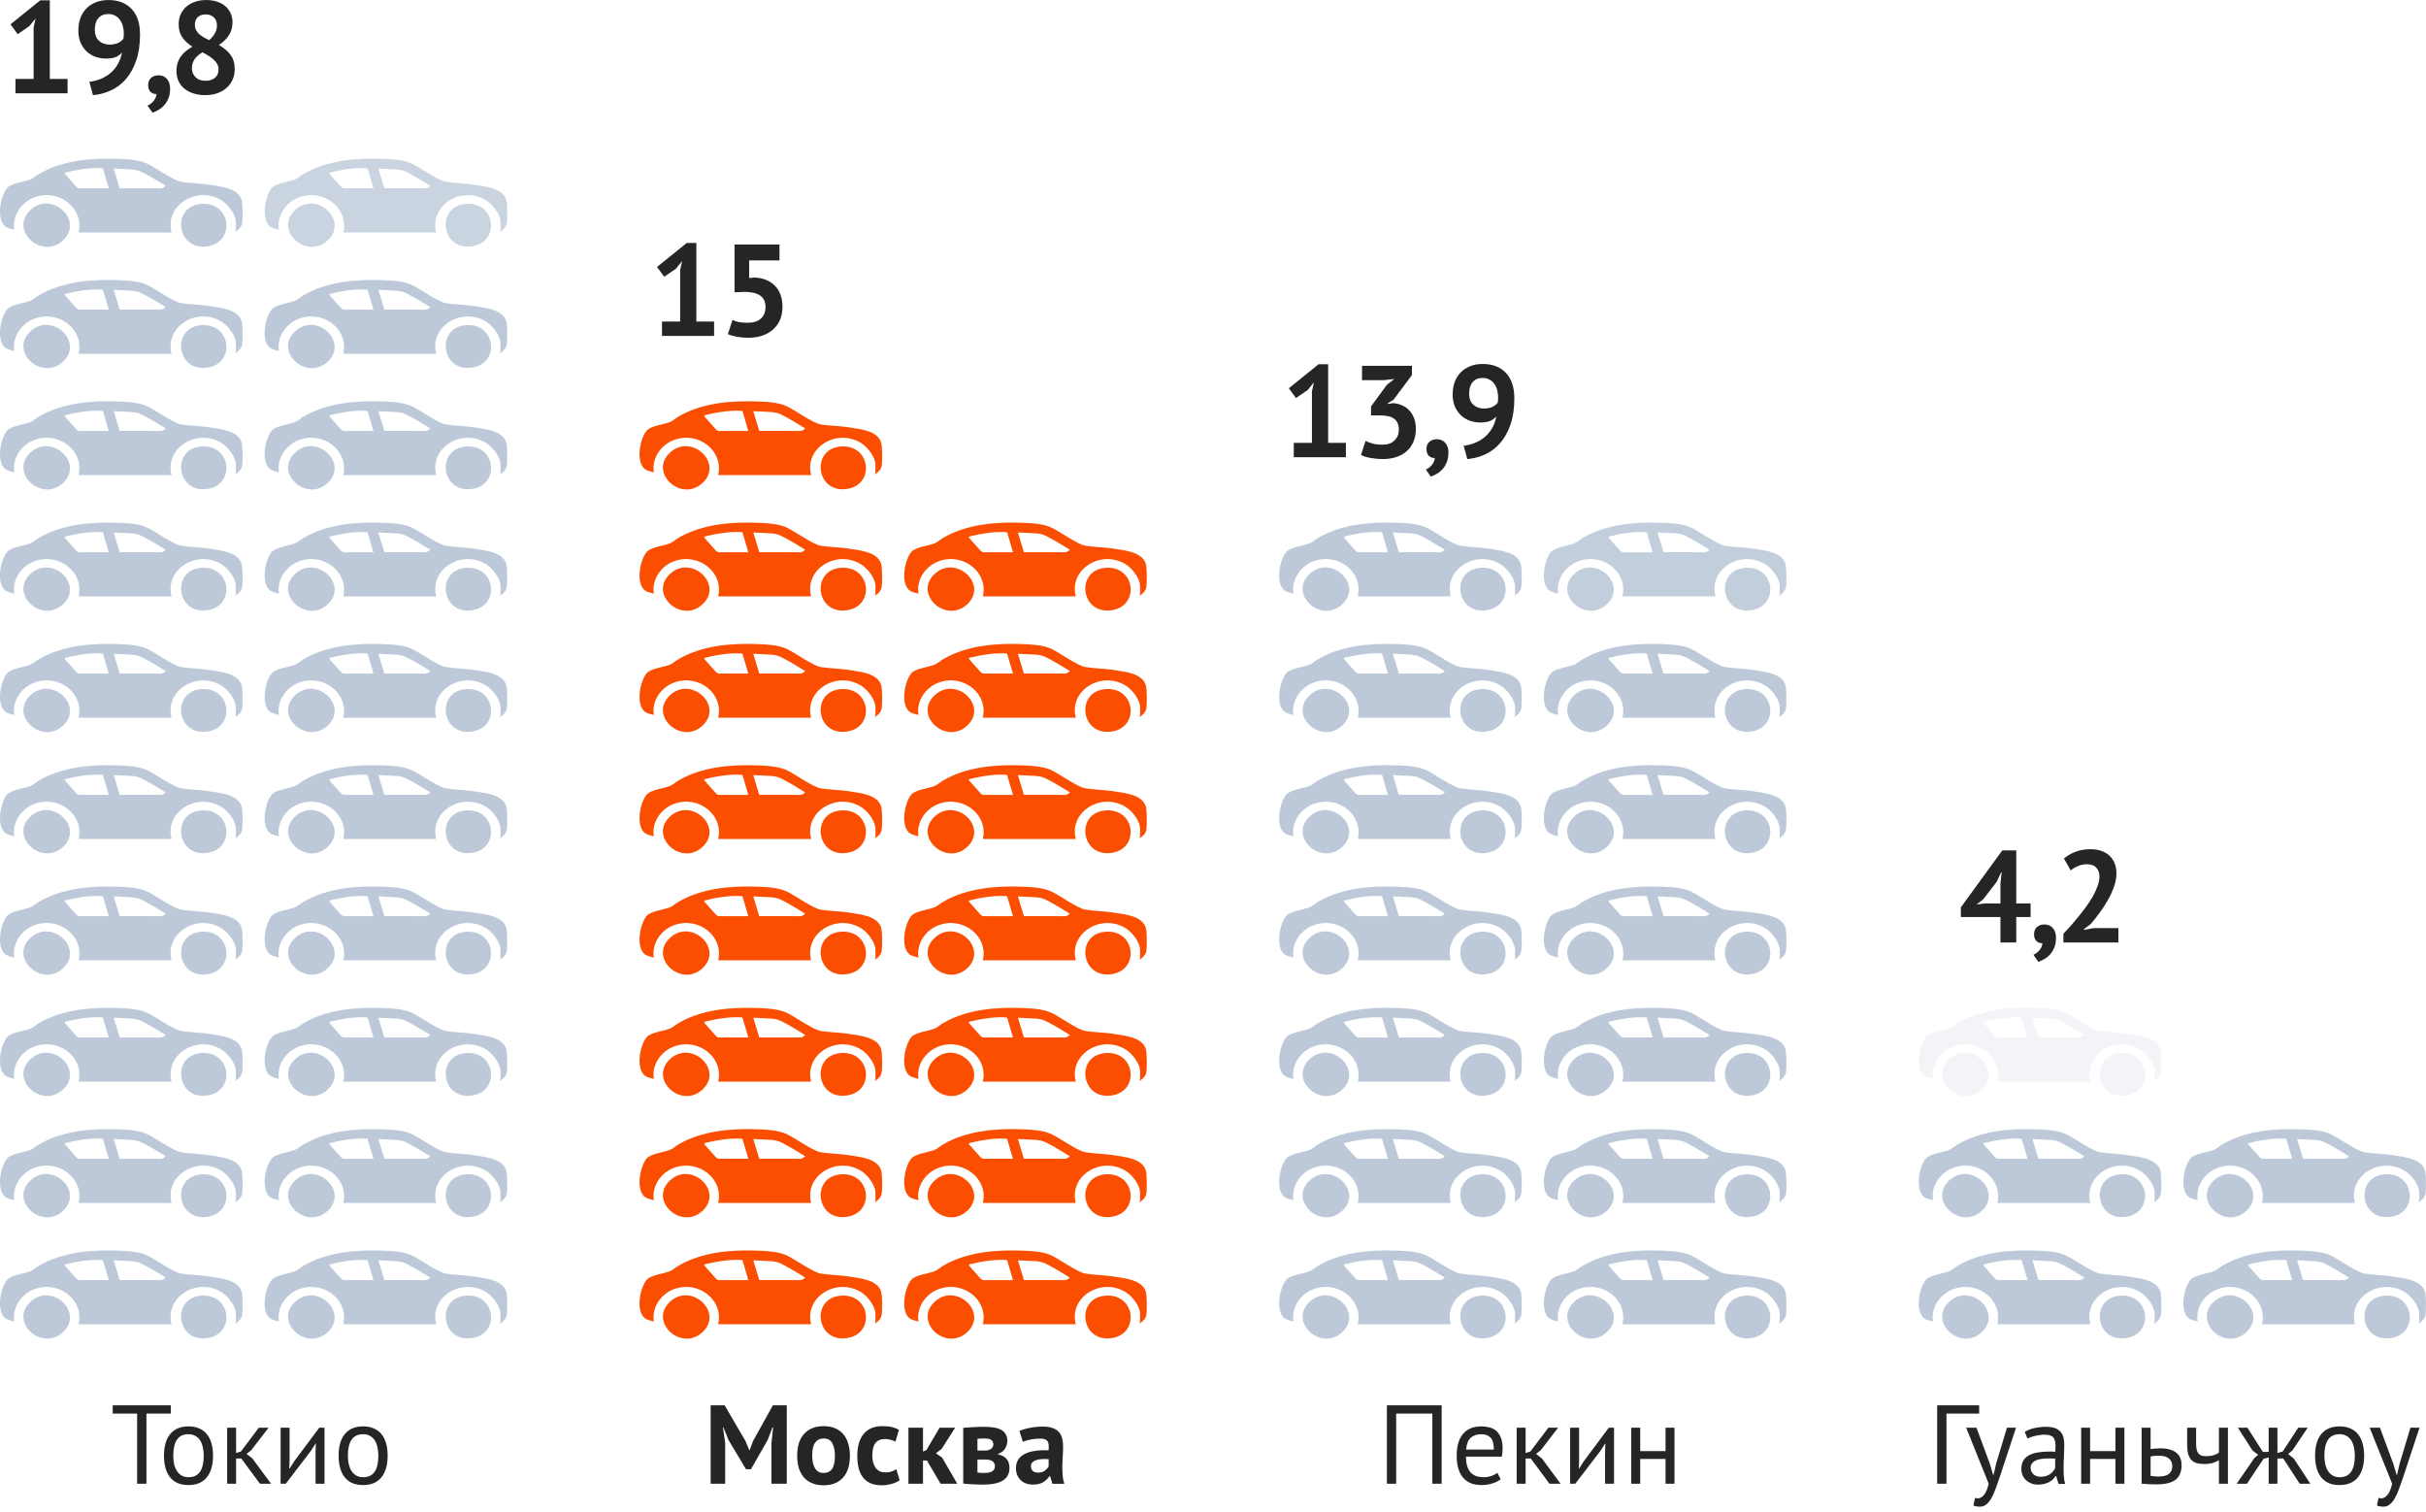 <svg width="260" height="162" viewBox="0 0 260 162" fill="none" xmlns="http://www.w3.org/2000/svg">
<path d="M8.423 24.915C9.038 22.365 6.363 20.18 3.707 21.143C2.244 21.673 1.285 23.168 1.533 24.619C1.163 24.507 0.755 24.466 0.474 24.186C-0.376 23.34 0.043 21.029 0.747 20.163C1.189 19.622 2.6 19.499 3.282 19.217C3.565 19.1 3.901 18.796 4.187 18.63C6.693 17.175 9.785 16.91 12.69 17.023C13.729 17.063 14.941 17.122 15.86 17.575C16.751 18.015 18.588 19.348 19.428 19.483C20.395 19.638 21.469 19.639 22.48 19.8C23.692 19.991 25.538 20.158 25.9 21.451C26.02 21.878 26.028 23.48 25.944 23.93C25.873 24.312 25.592 24.613 25.252 24.816C25.165 24.776 25.279 24.67 25.279 24.643V23.805C25.279 23.023 24.486 21.957 23.811 21.52C21.155 19.799 17.618 21.997 18.388 24.915H8.423ZM8.45 20.179H11.656L11.027 18.038C9.659 17.927 8.265 18.188 6.939 18.503L6.966 18.65L8.228 20.066C8.253 20.084 8.438 20.177 8.45 20.179ZM12.828 20.174L17.25 20.18C17.453 20.163 17.624 20.047 17.751 19.908C17.036 19.474 16.317 19.022 15.575 18.63C15.028 18.341 14.828 18.226 14.175 18.158L12.187 18.059L12.828 20.174Z" fill="#BDC9D9"/>
<path d="M3.251 22.515C5.534 20.364 9.078 23.639 6.732 25.78C4.45 27.862 0.973 24.66 3.251 22.515Z" fill="#BDC9D9"/>
<path d="M21.398 21.867C24.73 21.448 25.313 25.849 22.324 26.38C18.954 26.977 18.317 22.256 21.398 21.867Z" fill="#BDC9D9"/>
<path d="M8.423 37.914C9.038 35.365 6.363 33.18 3.707 34.143C2.244 34.673 1.285 36.168 1.533 37.619C1.163 37.507 0.755 37.467 0.474 37.186C-0.376 36.34 0.043 34.029 0.747 33.163C1.189 32.621 2.6 32.499 3.282 32.217C3.565 32.1 3.901 31.796 4.187 31.63C6.693 30.175 9.785 29.91 12.69 30.023C13.729 30.063 14.941 30.122 15.86 30.575C16.751 31.015 18.588 32.348 19.428 32.483C20.395 32.638 21.469 32.639 22.48 32.8C23.692 32.991 25.538 33.158 25.9 34.451C26.02 34.878 26.028 36.48 25.944 36.931C25.873 37.312 25.592 37.613 25.252 37.816C25.165 37.776 25.279 37.67 25.279 37.644V36.805C25.279 36.023 24.486 34.958 23.811 34.52C21.155 32.799 17.618 34.997 18.388 37.914H8.423ZM8.45 33.179H11.656L11.027 31.038C9.659 30.927 8.265 31.188 6.939 31.503L6.966 31.65L8.228 33.066C8.253 33.084 8.438 33.177 8.45 33.179ZM12.828 33.174L17.25 33.18C17.453 33.163 17.624 33.047 17.751 32.908C17.036 32.474 16.317 32.022 15.575 31.63C15.028 31.341 14.828 31.226 14.175 31.158L12.187 31.059L12.828 33.174Z" fill="#BDC9D9"/>
<path d="M3.251 35.516C5.534 33.364 9.078 36.639 6.732 38.78C4.45 40.862 0.973 37.66 3.251 35.516Z" fill="#BDC9D9"/>
<path d="M21.398 34.867C24.73 34.448 25.313 38.85 22.324 39.38C18.954 39.977 18.317 35.256 21.398 34.867Z" fill="#BDC9D9"/>
<path d="M8.423 50.915C9.038 48.365 6.363 46.181 3.707 47.143C2.244 47.673 1.285 49.169 1.533 50.619C1.163 50.508 0.755 50.467 0.474 50.186C-0.376 49.34 0.043 47.029 0.747 46.164C1.189 45.622 2.6 45.499 3.282 45.218C3.565 45.101 3.901 44.796 4.187 44.63C6.693 43.175 9.785 42.91 12.69 43.023C13.729 43.064 14.941 43.123 15.86 43.576C16.751 44.016 18.588 45.348 19.428 45.484C20.395 45.639 21.469 45.64 22.48 45.8C23.692 45.992 25.538 46.158 25.9 47.452C26.02 47.879 26.028 49.48 25.944 49.931C25.873 50.313 25.592 50.613 25.252 50.816C25.165 50.776 25.279 50.671 25.279 50.644V49.805C25.279 49.023 24.486 47.958 23.811 47.521C21.155 45.799 17.618 47.998 18.388 50.915H8.423ZM8.45 46.18H11.656L11.027 44.039C9.659 43.927 8.265 44.188 6.939 44.504L6.966 44.651L8.228 46.066C8.253 46.085 8.438 46.178 8.45 46.18ZM12.828 46.175L17.25 46.181C17.453 46.163 17.624 46.047 17.751 45.909C17.036 45.475 16.317 45.023 15.575 44.63C15.028 44.341 14.828 44.227 14.175 44.158L12.187 44.059L12.828 46.175Z" fill="#BDC9D9"/>
<path d="M3.251 48.514C5.534 46.364 9.078 49.638 6.732 51.779C4.45 53.861 0.973 50.66 3.251 48.514Z" fill="#BDC9D9"/>
<path d="M21.398 47.867C24.73 47.448 25.313 51.85 22.324 52.38C18.954 52.977 18.317 48.256 21.398 47.867Z" fill="#BDC9D9"/>
<path d="M8.423 63.915C9.038 61.365 6.363 59.181 3.707 60.143C2.244 60.673 1.285 62.169 1.533 63.619C1.163 63.508 0.755 63.467 0.474 63.186C-0.376 62.34 0.043 60.029 0.747 59.164C1.189 58.622 2.6 58.499 3.282 58.218C3.565 58.101 3.901 57.796 4.187 57.63C6.693 56.175 9.785 55.91 12.69 56.023C13.729 56.064 14.941 56.123 15.86 56.576C16.751 57.016 18.588 58.348 19.428 58.484C20.395 58.639 21.469 58.64 22.48 58.8C23.692 58.992 25.538 59.158 25.9 60.452C26.02 60.879 26.028 62.48 25.944 62.931C25.873 63.313 25.592 63.613 25.252 63.816C25.165 63.776 25.279 63.671 25.279 63.644V62.805C25.279 62.023 24.486 60.958 23.811 60.521C21.155 58.799 17.618 60.998 18.388 63.915H8.423ZM8.45 59.18H11.656L11.027 57.039C9.659 56.927 8.265 57.188 6.939 57.504L6.966 57.651L8.228 59.066C8.253 59.085 8.438 59.178 8.45 59.18ZM12.828 59.175L17.25 59.181C17.453 59.163 17.624 59.047 17.751 58.909C17.036 58.475 16.317 58.023 15.575 57.63C15.028 57.341 14.828 57.227 14.175 57.158L12.187 57.059L12.828 59.175Z" fill="#BDC9D9"/>
<path d="M3.251 61.514C5.534 59.364 9.078 62.638 6.732 64.779C4.45 66.861 0.973 63.66 3.251 61.514Z" fill="#BDC9D9"/>
<path d="M21.398 60.867C24.73 60.448 25.313 64.85 22.324 65.38C18.954 65.977 18.317 61.256 21.398 60.867Z" fill="#BDC9D9"/>
<path d="M8.423 76.915C9.038 74.365 6.363 72.181 3.707 73.143C2.244 73.673 1.285 75.168 1.533 76.619C1.163 76.507 0.755 76.467 0.474 76.186C-0.376 75.341 0.043 73.029 0.747 72.164C1.189 71.622 2.6 71.499 3.282 71.218C3.565 71.101 3.901 70.796 4.187 70.63C6.693 69.175 9.785 68.91 12.69 69.023C13.729 69.064 14.941 69.123 15.86 69.576C16.751 70.016 18.588 71.348 19.428 71.484C20.395 71.639 21.469 71.64 22.48 71.8C23.692 71.992 25.538 72.158 25.9 73.452C26.02 73.879 26.028 75.48 25.944 75.931C25.873 76.313 25.592 76.613 25.252 76.816C25.165 76.776 25.279 76.671 25.279 76.644V75.805C25.279 75.023 24.486 73.958 23.811 73.521C21.155 71.799 17.618 73.998 18.388 76.915H8.423ZM8.45 72.18H11.656L11.027 70.039C9.659 69.927 8.265 70.188 6.939 70.504L6.966 70.651L8.228 72.066C8.253 72.085 8.438 72.178 8.45 72.18ZM12.828 72.175L17.25 72.181C17.453 72.163 17.624 72.047 17.751 71.909C17.036 71.475 16.317 71.023 15.575 70.63C15.028 70.341 14.828 70.227 14.175 70.158L12.187 70.059L12.828 72.175Z" fill="#BDC9D9"/>
<path d="M3.251 74.515C5.534 72.364 9.078 75.638 6.732 77.779C4.45 79.861 0.973 76.66 3.251 74.515Z" fill="#BDC9D9"/>
<path d="M21.398 73.868C24.73 73.448 25.313 77.85 22.324 78.38C18.954 78.977 18.317 74.256 21.398 73.868Z" fill="#BDC9D9"/>
<path d="M8.423 89.915C9.038 87.365 6.363 85.181 3.707 86.143C2.244 86.673 1.285 88.168 1.533 89.619C1.163 89.507 0.755 89.467 0.474 89.186C-0.376 88.341 0.043 86.029 0.747 85.164C1.189 84.622 2.6 84.499 3.282 84.218C3.565 84.101 3.901 83.796 4.187 83.63C6.693 82.175 9.785 81.91 12.69 82.023C13.729 82.064 14.941 82.123 15.86 82.576C16.751 83.016 18.588 84.348 19.428 84.484C20.395 84.639 21.469 84.64 22.48 84.8C23.692 84.992 25.538 85.158 25.9 86.452C26.02 86.879 26.028 88.48 25.944 88.931C25.873 89.313 25.592 89.613 25.252 89.816C25.165 89.776 25.279 89.671 25.279 89.644V88.805C25.279 88.023 24.486 86.958 23.811 86.521C21.155 84.799 17.618 86.998 18.388 89.915H8.423ZM8.45 85.18H11.656L11.027 83.039C9.659 82.927 8.265 83.188 6.939 83.504L6.966 83.651L8.228 85.066C8.253 85.085 8.438 85.178 8.45 85.18ZM12.828 85.175L17.25 85.181C17.453 85.163 17.624 85.047 17.751 84.909C17.036 84.475 16.317 84.023 15.575 83.63C15.028 83.341 14.828 83.227 14.175 83.158L12.187 83.059L12.828 85.175Z" fill="#BDC9D9"/>
<path d="M3.251 87.515C5.534 85.364 9.078 88.638 6.732 90.779C4.45 92.861 0.973 89.66 3.251 87.515Z" fill="#BDC9D9"/>
<path d="M21.398 86.868C24.73 86.449 25.313 90.85 22.324 91.381C18.954 91.978 18.317 87.257 21.398 86.868Z" fill="#BDC9D9"/>
<path d="M8.423 102.915C9.038 100.365 6.363 98.181 3.707 99.143C2.244 99.673 1.285 101.168 1.533 102.619C1.163 102.508 0.755 102.467 0.474 102.186C-0.376 101.341 0.043 99.029 0.747 98.164C1.189 97.622 2.6 97.499 3.282 97.218C3.565 97.101 3.901 96.796 4.187 96.63C6.693 95.175 9.785 94.91 12.69 95.023C13.729 95.064 14.941 95.123 15.86 95.576C16.751 96.016 18.588 97.348 19.428 97.484C20.395 97.639 21.469 97.64 22.48 97.8C23.692 97.992 25.538 98.158 25.9 99.452C26.02 99.879 26.028 101.48 25.944 101.931C25.873 102.313 25.592 102.613 25.252 102.816C25.165 102.777 25.279 102.671 25.279 102.644V101.805C25.279 101.023 24.486 99.958 23.811 99.521C21.155 97.799 17.618 99.998 18.388 102.915H8.423ZM8.45 98.18H11.656L11.027 96.039C9.659 95.927 8.265 96.188 6.939 96.504L6.966 96.651L8.228 98.066C8.253 98.085 8.438 98.178 8.45 98.18ZM12.828 98.175L17.25 98.181C17.453 98.163 17.624 98.047 17.751 97.909C17.036 97.475 16.317 97.023 15.575 96.63C15.028 96.341 14.828 96.227 14.175 96.158L12.187 96.059L12.828 98.175Z" fill="#BDC9D9"/>
<path d="M3.251 100.515C5.534 98.364 9.078 101.638 6.732 103.78C4.45 105.861 0.973 102.66 3.251 100.515Z" fill="#BDC9D9"/>
<path d="M21.398 99.867C24.73 99.448 25.313 103.85 22.324 104.38C18.954 104.977 18.317 100.256 21.398 99.867Z" fill="#BDC9D9"/>
<path d="M8.423 115.914C9.038 113.365 6.363 111.18 3.707 112.143C2.244 112.673 1.285 114.168 1.533 115.619C1.163 115.507 0.755 115.466 0.474 115.186C-0.376 114.34 0.043 112.029 0.747 111.163C1.189 110.622 2.6 110.499 3.282 110.217C3.565 110.1 3.901 109.796 4.187 109.63C6.693 108.175 9.785 107.91 12.69 108.023C13.729 108.063 14.941 108.122 15.86 108.575C16.751 109.015 18.588 110.348 19.428 110.483C20.395 110.638 21.469 110.639 22.48 110.8C23.692 110.991 25.538 111.158 25.9 112.451C26.02 112.878 26.028 114.479 25.944 114.93C25.873 115.312 25.592 115.613 25.252 115.816C25.165 115.776 25.279 115.67 25.279 115.643V114.805C25.279 114.023 24.486 112.957 23.811 112.52C21.155 110.799 17.618 112.997 18.388 115.914H8.423ZM8.45 111.179H11.656L11.027 109.038C9.659 108.926 8.265 109.188 6.939 109.503L6.966 109.65L8.228 111.066C8.253 111.084 8.438 111.177 8.45 111.179ZM12.828 111.174L17.25 111.18C17.453 111.163 17.624 111.047 17.751 110.908C17.036 110.474 16.317 110.022 15.575 109.63C15.028 109.341 14.828 109.226 14.175 109.158L12.187 109.059L12.828 111.174Z" fill="#BDC9D9"/>
<path d="M3.251 113.515C5.534 111.364 9.078 114.638 6.732 116.78C4.45 118.861 0.973 115.66 3.251 113.515Z" fill="#BDC9D9"/>
<path d="M21.398 112.867C24.73 112.448 25.313 116.85 22.324 117.38C18.954 117.977 18.317 113.256 21.398 112.867Z" fill="#BDC9D9"/>
<path d="M8.423 128.914C9.038 126.365 6.363 124.18 3.707 125.143C2.244 125.673 1.285 127.168 1.533 128.619C1.163 128.507 0.755 128.466 0.474 128.186C-0.376 127.34 0.043 125.029 0.747 124.163C1.189 123.622 2.6 123.499 3.282 123.217C3.565 123.1 3.901 122.796 4.187 122.63C6.693 121.175 9.785 120.91 12.69 121.023C13.729 121.063 14.941 121.122 15.86 121.575C16.751 122.015 18.588 123.348 19.428 123.483C20.395 123.638 21.469 123.639 22.48 123.8C23.692 123.991 25.538 124.158 25.9 125.451C26.02 125.878 26.028 127.479 25.944 127.93C25.873 128.312 25.592 128.613 25.252 128.816C25.165 128.776 25.279 128.67 25.279 128.643V127.805C25.279 127.023 24.486 125.957 23.811 125.52C21.155 123.799 17.618 125.997 18.388 128.914H8.423ZM8.45 124.179H11.656L11.027 122.038C9.659 121.926 8.265 122.188 6.939 122.503L6.966 122.65L8.228 124.066C8.253 124.084 8.438 124.177 8.45 124.179ZM12.828 124.174L17.25 124.18C17.453 124.163 17.624 124.047 17.751 123.908C17.036 123.474 16.317 123.022 15.575 122.63C15.028 122.341 14.828 122.226 14.175 122.158L12.187 122.059L12.828 124.174Z" fill="#BDC9D9"/>
<path d="M3.251 126.514C5.534 124.363 9.078 127.637 6.732 129.779C4.45 131.86 0.973 128.659 3.251 126.514Z" fill="#BDC9D9"/>
<path d="M21.398 125.867C24.73 125.448 25.313 129.85 22.324 130.38C18.954 130.977 18.317 126.256 21.398 125.867Z" fill="#BDC9D9"/>
<path d="M8.423 141.915C9.038 139.365 6.363 137.181 3.707 138.143C2.244 138.673 1.285 140.168 1.533 141.619C1.163 141.508 0.755 141.467 0.474 141.186C-0.376 140.341 0.043 138.029 0.747 137.164C1.189 136.622 2.6 136.499 3.282 136.218C3.565 136.101 3.901 135.796 4.187 135.63C6.693 134.175 9.785 133.91 12.69 134.023C13.729 134.064 14.941 134.123 15.86 134.576C16.751 135.016 18.588 136.348 19.428 136.484C20.395 136.639 21.469 136.64 22.48 136.8C23.692 136.992 25.538 137.158 25.9 138.452C26.02 138.879 26.028 140.48 25.944 140.931C25.873 141.313 25.592 141.613 25.252 141.816C25.165 141.777 25.279 141.671 25.279 141.644V140.805C25.279 140.023 24.486 138.958 23.811 138.521C21.155 136.799 17.618 138.998 18.388 141.915H8.423ZM8.45 137.18H11.656L11.027 135.039C9.659 134.927 8.265 135.188 6.939 135.504L6.966 135.651L8.228 137.066C8.253 137.085 8.438 137.178 8.45 137.18ZM12.828 137.175L17.25 137.181C17.453 137.163 17.624 137.047 17.751 136.909C17.036 136.475 16.317 136.023 15.575 135.63C15.028 135.341 14.828 135.227 14.175 135.158L12.187 135.059L12.828 137.175Z" fill="#BDC9D9"/>
<path d="M3.251 139.515C5.534 137.364 9.078 140.638 6.732 142.78C4.45 144.861 0.973 141.66 3.251 139.515Z" fill="#BDC9D9"/>
<path d="M21.398 138.867C24.73 138.448 25.313 142.85 22.324 143.38C18.954 143.977 18.317 139.256 21.398 138.867Z" fill="#BDC9D9"/>
<g opacity="0.8">
<path d="M36.787 24.915C37.401 22.365 34.726 20.18 32.071 21.143C30.608 21.673 29.648 23.168 29.896 24.619C29.526 24.507 29.118 24.466 28.837 24.186C27.988 23.34 28.406 21.029 29.111 20.163C29.552 19.622 30.963 19.499 31.645 19.217C31.928 19.1 32.264 18.796 32.551 18.63C35.056 17.175 38.148 16.91 41.054 17.023C42.092 17.063 43.304 17.122 44.223 17.575C45.115 18.015 46.951 19.348 47.791 19.483C48.758 19.638 49.833 19.639 50.843 19.8C52.055 19.991 53.901 20.158 54.263 21.451C54.383 21.878 54.392 23.48 54.308 23.93C54.236 24.312 53.955 24.613 53.615 24.816C53.528 24.776 53.642 24.67 53.642 24.643V23.805C53.642 23.023 52.849 21.957 52.175 21.52C49.518 19.799 45.981 21.997 46.752 24.915H36.787ZM36.813 20.179H40.02L39.39 18.038C38.023 17.927 36.629 18.188 35.303 18.503L35.329 18.65L36.591 20.066C36.616 20.084 36.802 20.177 36.813 20.179ZM41.192 20.174L45.614 20.18C45.816 20.163 45.987 20.047 46.115 19.908C45.399 19.474 44.68 19.022 43.938 18.63C43.392 18.341 43.191 18.226 42.538 18.158L40.55 18.059L41.192 20.174Z" fill="#BDC9D9"/>
<path d="M31.614 22.515C33.898 20.364 37.441 23.639 35.095 25.78C32.813 27.862 29.337 24.66 31.614 22.515Z" fill="#BDC9D9"/>
<path d="M49.761 21.867C53.093 21.448 53.676 25.849 50.688 26.38C47.317 26.977 46.68 22.256 49.761 21.867Z" fill="#BDC9D9"/>
</g>
<path d="M36.787 37.915C37.401 35.365 34.726 33.181 32.071 34.143C30.608 34.673 29.648 36.169 29.896 37.619C29.526 37.508 29.118 37.467 28.837 37.186C27.988 36.34 28.406 34.029 29.111 33.164C29.552 32.622 30.963 32.499 31.645 32.218C31.928 32.101 32.264 31.796 32.551 31.63C35.056 30.175 38.148 29.91 41.054 30.023C42.092 30.064 43.304 30.123 44.223 30.576C45.115 31.016 46.951 32.348 47.791 32.484C48.758 32.639 49.833 32.64 50.843 32.8C52.055 32.992 53.901 33.158 54.263 34.452C54.383 34.879 54.392 36.48 54.308 36.931C54.236 37.313 53.955 37.613 53.615 37.816C53.528 37.776 53.642 37.671 53.642 37.644V36.805C53.642 36.023 52.849 34.958 52.175 34.521C49.518 32.799 45.981 34.998 46.752 37.915H36.787ZM36.813 33.18H40.02L39.39 31.039C38.023 30.927 36.629 31.188 35.303 31.503L35.329 31.651L36.591 33.066C36.616 33.085 36.802 33.178 36.813 33.18ZM41.192 33.175L45.614 33.181C45.816 33.163 45.987 33.047 46.115 32.909C45.399 32.475 44.68 32.023 43.938 31.63C43.392 31.341 43.191 31.227 42.538 31.158L40.55 31.059L41.192 33.175Z" fill="#BDC9D9"/>
<path d="M31.614 35.516C33.898 33.364 37.441 36.639 35.095 38.78C32.813 40.862 29.337 37.66 31.614 35.516Z" fill="#BDC9D9"/>
<path d="M49.761 34.867C53.093 34.448 53.676 38.85 50.688 39.38C47.317 39.977 46.68 35.256 49.761 34.867Z" fill="#BDC9D9"/>
<path d="M36.787 50.915C37.401 48.365 34.726 46.181 32.071 47.143C30.608 47.673 29.648 49.169 29.896 50.619C29.526 50.508 29.118 50.467 28.837 50.186C27.988 49.34 28.406 47.029 29.111 46.164C29.552 45.622 30.963 45.499 31.645 45.218C31.928 45.101 32.264 44.796 32.551 44.63C35.056 43.175 38.148 42.91 41.054 43.023C42.092 43.064 43.304 43.123 44.223 43.576C45.115 44.016 46.951 45.348 47.791 45.484C48.758 45.639 49.833 45.64 50.843 45.8C52.055 45.992 53.901 46.158 54.263 47.452C54.383 47.879 54.392 49.48 54.308 49.931C54.236 50.313 53.955 50.613 53.615 50.816C53.528 50.776 53.642 50.671 53.642 50.644V49.805C53.642 49.023 52.849 47.958 52.175 47.521C49.518 45.799 45.981 47.998 46.752 50.915H36.787ZM36.813 46.18H40.02L39.39 44.039C38.023 43.927 36.629 44.188 35.303 44.504L35.329 44.651L36.591 46.066C36.616 46.085 36.802 46.178 36.813 46.18ZM41.192 46.175L45.614 46.181C45.816 46.163 45.987 46.047 46.115 45.909C45.399 45.475 44.68 45.023 43.938 44.63C43.392 44.341 43.191 44.227 42.538 44.158L40.55 44.059L41.192 46.175Z" fill="#BDC9D9"/>
<path d="M31.614 48.514C33.898 46.364 37.441 49.638 35.095 51.779C32.813 53.861 29.337 50.66 31.614 48.514Z" fill="#BDC9D9"/>
<path d="M49.761 47.867C53.093 47.448 53.676 51.85 50.688 52.38C47.317 52.977 46.68 48.256 49.761 47.867Z" fill="#BDC9D9"/>
<path d="M36.787 63.915C37.401 61.365 34.726 59.181 32.071 60.143C30.608 60.673 29.648 62.169 29.896 63.619C29.526 63.508 29.118 63.467 28.837 63.186C27.988 62.34 28.406 60.029 29.111 59.164C29.552 58.622 30.963 58.499 31.645 58.218C31.928 58.101 32.264 57.796 32.551 57.63C35.056 56.175 38.148 55.91 41.054 56.023C42.092 56.064 43.304 56.123 44.223 56.576C45.115 57.016 46.951 58.348 47.791 58.484C48.758 58.639 49.833 58.64 50.843 58.8C52.055 58.992 53.901 59.158 54.263 60.452C54.383 60.879 54.392 62.48 54.308 62.931C54.236 63.313 53.955 63.613 53.615 63.816C53.528 63.776 53.642 63.671 53.642 63.644V62.805C53.642 62.023 52.849 60.958 52.175 60.521C49.518 58.799 45.981 60.998 46.752 63.915H36.787ZM36.813 59.18H40.02L39.39 57.039C38.023 56.927 36.629 57.188 35.303 57.504L35.329 57.651L36.591 59.066C36.616 59.085 36.802 59.178 36.813 59.18ZM41.192 59.175L45.614 59.181C45.816 59.163 45.987 59.047 46.115 58.909C45.399 58.475 44.68 58.023 43.938 57.63C43.392 57.341 43.191 57.227 42.538 57.158L40.55 57.059L41.192 59.175Z" fill="#BDC9D9"/>
<path d="M31.614 61.514C33.898 59.364 37.441 62.638 35.095 64.779C32.813 66.861 29.337 63.66 31.614 61.514Z" fill="#BDC9D9"/>
<path d="M49.761 60.867C53.093 60.448 53.676 64.85 50.688 65.38C47.317 65.977 46.68 61.256 49.761 60.867Z" fill="#BDC9D9"/>
<path d="M36.787 76.915C37.401 74.365 34.726 72.181 32.071 73.143C30.608 73.673 29.648 75.168 29.896 76.619C29.526 76.507 29.118 76.467 28.837 76.186C27.988 75.341 28.406 73.029 29.111 72.164C29.552 71.622 30.963 71.499 31.645 71.218C31.928 71.101 32.264 70.796 32.551 70.63C35.056 69.175 38.148 68.91 41.054 69.023C42.092 69.064 43.304 69.123 44.223 69.576C45.115 70.016 46.951 71.348 47.791 71.484C48.758 71.639 49.833 71.64 50.843 71.8C52.055 71.992 53.901 72.158 54.263 73.452C54.383 73.879 54.392 75.48 54.308 75.931C54.236 76.313 53.955 76.613 53.615 76.816C53.528 76.776 53.642 76.671 53.642 76.644V75.805C53.642 75.023 52.849 73.958 52.175 73.521C49.518 71.799 45.981 73.998 46.752 76.915H36.787ZM36.813 72.18H40.02L39.39 70.039C38.023 69.927 36.629 70.188 35.303 70.504L35.329 70.651L36.591 72.066C36.616 72.085 36.802 72.178 36.813 72.18ZM41.192 72.175L45.614 72.181C45.816 72.163 45.987 72.047 46.115 71.909C45.399 71.475 44.68 71.023 43.938 70.63C43.392 70.341 43.191 70.227 42.538 70.158L40.55 70.059L41.192 72.175Z" fill="#BDC9D9"/>
<path d="M31.614 74.515C33.898 72.364 37.441 75.638 35.095 77.779C32.813 79.861 29.337 76.66 31.614 74.515Z" fill="#BDC9D9"/>
<path d="M49.761 73.868C53.093 73.448 53.676 77.85 50.688 78.38C47.317 78.977 46.68 74.256 49.761 73.868Z" fill="#BDC9D9"/>
<path d="M36.787 89.915C37.401 87.365 34.726 85.181 32.071 86.143C30.608 86.673 29.648 88.168 29.896 89.619C29.526 89.507 29.118 89.467 28.837 89.186C27.988 88.341 28.406 86.029 29.111 85.164C29.552 84.622 30.963 84.499 31.645 84.218C31.928 84.101 32.264 83.796 32.551 83.63C35.056 82.175 38.148 81.91 41.054 82.023C42.092 82.064 43.304 82.123 44.223 82.576C45.115 83.016 46.951 84.348 47.791 84.484C48.758 84.639 49.833 84.64 50.843 84.8C52.055 84.992 53.901 85.158 54.263 86.452C54.383 86.879 54.392 88.48 54.308 88.931C54.236 89.313 53.955 89.613 53.615 89.816C53.528 89.776 53.642 89.671 53.642 89.644V88.805C53.642 88.023 52.849 86.958 52.175 86.521C49.518 84.799 45.981 86.998 46.752 89.915H36.787ZM36.813 85.18H40.02L39.39 83.039C38.023 82.927 36.629 83.188 35.303 83.504L35.329 83.651L36.591 85.066C36.616 85.085 36.802 85.178 36.813 85.18ZM41.192 85.175L45.614 85.181C45.816 85.163 45.987 85.047 46.115 84.909C45.399 84.475 44.68 84.023 43.938 83.63C43.392 83.341 43.191 83.227 42.538 83.158L40.55 83.059L41.192 85.175Z" fill="#BDC9D9"/>
<path d="M31.614 87.515C33.898 85.364 37.441 88.638 35.095 90.779C32.813 92.861 29.337 89.66 31.614 87.515Z" fill="#BDC9D9"/>
<path d="M49.761 86.868C53.093 86.449 53.676 90.85 50.688 91.381C47.317 91.978 46.68 87.257 49.761 86.868Z" fill="#BDC9D9"/>
<path d="M36.787 102.915C37.401 100.365 34.726 98.181 32.071 99.143C30.608 99.673 29.648 101.168 29.896 102.619C29.526 102.508 29.118 102.467 28.837 102.186C27.988 101.341 28.406 99.029 29.111 98.164C29.552 97.622 30.963 97.499 31.645 97.218C31.928 97.101 32.264 96.796 32.551 96.63C35.056 95.175 38.148 94.91 41.054 95.023C42.092 95.064 43.304 95.123 44.223 95.576C45.115 96.016 46.951 97.348 47.791 97.484C48.758 97.639 49.833 97.64 50.843 97.8C52.055 97.992 53.901 98.158 54.263 99.452C54.383 99.879 54.392 101.48 54.308 101.931C54.236 102.313 53.955 102.613 53.615 102.816C53.528 102.777 53.642 102.671 53.642 102.644V101.805C53.642 101.023 52.849 99.958 52.175 99.521C49.518 97.799 45.981 99.998 46.752 102.915H36.787ZM36.813 98.18H40.02L39.39 96.039C38.023 95.927 36.629 96.188 35.303 96.504L35.329 96.651L36.591 98.066C36.616 98.085 36.802 98.178 36.813 98.18ZM41.192 98.175L45.614 98.181C45.816 98.163 45.987 98.047 46.115 97.909C45.399 97.475 44.68 97.023 43.938 96.63C43.392 96.341 43.191 96.227 42.538 96.158L40.55 96.059L41.192 98.175Z" fill="#BDC9D9"/>
<path d="M31.614 100.515C33.898 98.364 37.441 101.638 35.095 103.78C32.813 105.861 29.337 102.66 31.614 100.515Z" fill="#BDC9D9"/>
<path d="M49.761 99.867C53.093 99.448 53.676 103.85 50.688 104.38C47.317 104.977 46.68 100.256 49.761 99.867Z" fill="#BDC9D9"/>
<path d="M36.787 115.914C37.401 113.365 34.726 111.18 32.071 112.143C30.608 112.673 29.648 114.168 29.896 115.619C29.526 115.507 29.118 115.466 28.837 115.186C27.988 114.34 28.406 112.029 29.111 111.163C29.552 110.622 30.963 110.499 31.645 110.217C31.928 110.1 32.264 109.796 32.551 109.63C35.056 108.175 38.148 107.91 41.054 108.023C42.092 108.063 43.304 108.122 44.223 108.575C45.115 109.015 46.951 110.348 47.791 110.483C48.758 110.638 49.833 110.639 50.843 110.8C52.055 110.991 53.901 111.158 54.263 112.451C54.383 112.878 54.392 114.479 54.308 114.93C54.236 115.312 53.955 115.613 53.615 115.816C53.528 115.776 53.642 115.67 53.642 115.643V114.805C53.642 114.023 52.849 112.957 52.175 112.52C49.518 110.799 45.981 112.997 46.752 115.914H36.787ZM36.813 111.179H40.02L39.39 109.038C38.023 108.926 36.629 109.188 35.303 109.503L35.329 109.65L36.591 111.066C36.616 111.084 36.802 111.177 36.813 111.179ZM41.192 111.174L45.614 111.18C45.816 111.163 45.987 111.047 46.115 110.908C45.399 110.474 44.68 110.022 43.938 109.63C43.392 109.341 43.191 109.226 42.538 109.158L40.55 109.059L41.192 111.174Z" fill="#BDC9D9"/>
<path d="M31.614 113.515C33.898 111.364 37.441 114.638 35.095 116.78C32.813 118.861 29.337 115.66 31.614 113.515Z" fill="#BDC9D9"/>
<path d="M49.761 112.867C53.093 112.448 53.676 116.85 50.688 117.38C47.317 117.977 46.68 113.256 49.761 112.867Z" fill="#BDC9D9"/>
<path d="M36.787 128.914C37.401 126.365 34.726 124.18 32.071 125.143C30.608 125.673 29.648 127.168 29.896 128.619C29.526 128.507 29.118 128.466 28.837 128.186C27.988 127.34 28.406 125.029 29.111 124.163C29.552 123.622 30.963 123.499 31.645 123.217C31.928 123.1 32.264 122.796 32.551 122.63C35.056 121.175 38.148 120.91 41.054 121.023C42.092 121.063 43.304 121.122 44.223 121.575C45.115 122.015 46.951 123.348 47.791 123.483C48.758 123.638 49.833 123.639 50.843 123.8C52.055 123.991 53.901 124.158 54.263 125.451C54.383 125.878 54.392 127.479 54.308 127.93C54.236 128.312 53.955 128.613 53.615 128.816C53.528 128.776 53.642 128.67 53.642 128.643V127.805C53.642 127.023 52.849 125.957 52.175 125.52C49.518 123.799 45.981 125.997 46.752 128.914H36.787ZM36.813 124.179H40.02L39.39 122.038C38.023 121.926 36.629 122.188 35.303 122.503L35.329 122.65L36.591 124.066C36.616 124.084 36.802 124.177 36.813 124.179ZM41.192 124.174L45.614 124.18C45.816 124.163 45.987 124.047 46.115 123.908C45.399 123.474 44.68 123.022 43.938 122.63C43.392 122.341 43.191 122.226 42.538 122.158L40.55 122.059L41.192 124.174Z" fill="#BDC9D9"/>
<path d="M31.614 126.514C33.898 124.363 37.441 127.637 35.095 129.779C32.813 131.86 29.337 128.659 31.614 126.514Z" fill="#BDC9D9"/>
<path d="M49.761 125.867C53.093 125.448 53.676 129.85 50.688 130.38C47.317 130.977 46.68 126.256 49.761 125.867Z" fill="#BDC9D9"/>
<path d="M36.787 141.915C37.401 139.365 34.726 137.181 32.071 138.143C30.608 138.673 29.648 140.168 29.896 141.619C29.526 141.508 29.118 141.467 28.837 141.186C27.988 140.341 28.406 138.029 29.111 137.164C29.552 136.622 30.963 136.499 31.645 136.218C31.928 136.101 32.264 135.796 32.551 135.63C35.056 134.175 38.148 133.91 41.054 134.023C42.092 134.064 43.304 134.123 44.223 134.576C45.115 135.016 46.951 136.348 47.791 136.484C48.758 136.639 49.833 136.64 50.843 136.8C52.055 136.992 53.901 137.158 54.263 138.452C54.383 138.879 54.392 140.48 54.308 140.931C54.236 141.313 53.955 141.613 53.615 141.816C53.528 141.777 53.642 141.671 53.642 141.644V140.805C53.642 140.023 52.849 138.958 52.175 138.521C49.518 136.799 45.981 138.998 46.752 141.915H36.787ZM36.813 137.18H40.02L39.39 135.039C38.023 134.927 36.629 135.188 35.303 135.504L35.329 135.651L36.591 137.066C36.616 137.085 36.802 137.178 36.813 137.18ZM41.192 137.175L45.614 137.181C45.816 137.163 45.987 137.047 46.115 136.909C45.399 136.475 44.68 136.023 43.938 135.63C43.392 135.341 43.191 135.227 42.538 135.158L40.55 135.059L41.192 137.175Z" fill="#BDC9D9"/>
<path d="M31.614 139.515C33.898 137.364 37.441 140.638 35.095 142.78C32.813 144.861 29.337 141.66 31.614 139.515Z" fill="#BDC9D9"/>
<path d="M49.761 138.867C53.093 138.448 53.676 142.85 50.688 143.38C47.317 143.977 46.68 139.256 49.761 138.867Z" fill="#BDC9D9"/>
<path d="M76.966 50.915C77.581 48.365 74.906 46.181 72.25 47.143C70.787 47.673 69.828 49.169 70.076 50.619C69.706 50.508 69.298 50.467 69.016 50.186C68.167 49.34 68.585 47.029 69.29 46.164C69.732 45.622 71.143 45.499 71.825 45.218C72.108 45.101 72.444 44.796 72.73 44.63C75.236 43.175 78.328 42.91 81.233 43.023C82.272 43.064 83.484 43.123 84.402 43.576C85.294 44.016 87.131 45.348 87.971 45.484C88.938 45.639 90.012 45.64 91.023 45.8C92.234 45.992 94.081 46.158 94.443 47.452C94.563 47.879 94.571 49.48 94.487 49.931C94.416 50.313 94.135 50.613 93.795 50.816C93.708 50.776 93.822 50.671 93.822 50.644V49.805C93.822 49.023 93.029 47.958 92.354 47.521C89.698 45.799 86.161 47.998 86.931 50.915H76.966ZM76.993 46.18H80.199L79.57 44.039C78.202 43.927 76.808 44.188 75.482 44.504L75.509 44.651L76.771 46.066C76.796 46.085 76.981 46.178 76.993 46.18ZM81.371 46.175L85.793 46.181C85.996 46.163 86.167 46.047 86.294 45.909C85.579 45.475 84.86 45.023 84.118 44.63C83.571 44.341 83.371 44.227 82.718 44.158L80.73 44.059L81.371 46.175Z" fill="#FB4E01"/>
<path d="M71.79 48.514C74.073 46.364 77.617 49.638 75.271 51.779C72.989 53.861 69.512 50.66 71.79 48.514Z" fill="#FB4E01"/>
<path d="M89.941 47.867C93.273 47.448 93.856 51.85 90.867 52.38C87.497 52.977 86.86 48.256 89.941 47.867Z" fill="#FB4E01"/>
<path d="M76.966 63.915C77.581 61.365 74.906 59.181 72.25 60.143C70.787 60.673 69.828 62.169 70.076 63.619C69.706 63.508 69.298 63.467 69.016 63.186C68.167 62.34 68.585 60.029 69.29 59.164C69.732 58.622 71.143 58.499 71.825 58.218C72.108 58.101 72.444 57.796 72.73 57.63C75.236 56.175 78.328 55.91 81.233 56.023C82.272 56.064 83.484 56.123 84.402 56.576C85.294 57.016 87.131 58.348 87.971 58.484C88.938 58.639 90.012 58.64 91.023 58.8C92.234 58.992 94.081 59.158 94.443 60.452C94.563 60.879 94.571 62.48 94.487 62.931C94.416 63.313 94.135 63.613 93.795 63.816C93.708 63.776 93.822 63.671 93.822 63.644V62.805C93.822 62.023 93.029 60.958 92.354 60.521C89.698 58.799 86.161 60.998 86.931 63.915H76.966ZM76.993 59.18H80.199L79.57 57.039C78.202 56.927 76.808 57.188 75.482 57.504L75.509 57.651L76.771 59.066C76.796 59.085 76.981 59.178 76.993 59.18ZM81.371 59.175L85.793 59.181C85.996 59.163 86.167 59.047 86.294 58.909C85.579 58.475 84.86 58.023 84.118 57.63C83.571 57.341 83.371 57.227 82.718 57.158L80.73 57.059L81.371 59.175Z" fill="#FB4E01"/>
<path d="M71.79 61.514C74.073 59.364 77.617 62.638 75.271 64.779C72.989 66.861 69.512 63.66 71.79 61.514Z" fill="#FB4E01"/>
<path d="M89.941 60.867C93.273 60.448 93.856 64.85 90.867 65.38C87.497 65.977 86.86 61.256 89.941 60.867Z" fill="#FB4E01"/>
<path d="M76.966 76.915C77.581 74.365 74.906 72.181 72.25 73.143C70.787 73.673 69.828 75.168 70.076 76.619C69.706 76.507 69.298 76.467 69.016 76.186C68.167 75.341 68.585 73.029 69.29 72.164C69.732 71.622 71.143 71.499 71.825 71.218C72.108 71.101 72.444 70.796 72.73 70.63C75.236 69.175 78.328 68.91 81.233 69.023C82.272 69.064 83.484 69.123 84.402 69.576C85.294 70.016 87.131 71.348 87.971 71.484C88.938 71.639 90.012 71.64 91.023 71.8C92.234 71.992 94.081 72.158 94.443 73.452C94.563 73.879 94.571 75.48 94.487 75.931C94.416 76.313 94.135 76.613 93.795 76.816C93.708 76.776 93.822 76.671 93.822 76.644V75.805C93.822 75.023 93.029 73.958 92.354 73.521C89.698 71.799 86.161 73.998 86.931 76.915H76.966ZM76.993 72.18H80.199L79.57 70.039C78.202 69.927 76.808 70.188 75.482 70.504L75.509 70.651L76.771 72.066C76.796 72.085 76.981 72.178 76.993 72.18ZM81.371 72.175L85.793 72.181C85.996 72.163 86.167 72.047 86.294 71.909C85.579 71.475 84.86 71.023 84.118 70.63C83.571 70.341 83.371 70.227 82.718 70.158L80.73 70.059L81.371 72.175Z" fill="#FB4E01"/>
<path d="M71.79 74.515C74.073 72.364 77.617 75.638 75.271 77.779C72.989 79.861 69.512 76.66 71.79 74.515Z" fill="#FB4E01"/>
<path d="M89.941 73.868C93.273 73.448 93.856 77.85 90.867 78.38C87.497 78.977 86.86 74.256 89.941 73.868Z" fill="#FB4E01"/>
<path d="M76.966 89.915C77.581 87.365 74.906 85.181 72.25 86.143C70.787 86.673 69.828 88.168 70.076 89.619C69.706 89.507 69.298 89.467 69.016 89.186C68.167 88.341 68.585 86.029 69.29 85.164C69.732 84.622 71.143 84.499 71.825 84.218C72.108 84.101 72.444 83.796 72.73 83.63C75.236 82.175 78.328 81.91 81.233 82.023C82.272 82.064 83.484 82.123 84.402 82.576C85.294 83.016 87.131 84.348 87.971 84.484C88.938 84.639 90.012 84.64 91.023 84.8C92.234 84.992 94.081 85.158 94.443 86.452C94.563 86.879 94.571 88.48 94.487 88.931C94.416 89.313 94.135 89.613 93.795 89.816C93.708 89.776 93.822 89.671 93.822 89.644V88.805C93.822 88.023 93.029 86.958 92.354 86.521C89.698 84.799 86.161 86.998 86.931 89.915H76.966ZM76.993 85.18H80.199L79.57 83.039C78.202 82.927 76.808 83.188 75.482 83.504L75.509 83.651L76.771 85.066C76.796 85.085 76.981 85.178 76.993 85.18ZM81.371 85.175L85.793 85.181C85.996 85.163 86.167 85.047 86.294 84.909C85.579 84.475 84.86 84.023 84.118 83.63C83.571 83.341 83.371 83.227 82.718 83.158L80.73 83.059L81.371 85.175Z" fill="#FB4E01"/>
<path d="M71.79 87.515C74.073 85.364 77.617 88.638 75.271 90.779C72.989 92.861 69.512 89.66 71.79 87.515Z" fill="#FB4E01"/>
<path d="M89.941 86.868C93.273 86.449 93.856 90.85 90.867 91.381C87.497 91.978 86.86 87.257 89.941 86.868Z" fill="#FB4E01"/>
<path d="M76.966 102.915C77.581 100.365 74.906 98.181 72.25 99.143C70.787 99.673 69.828 101.168 70.076 102.619C69.706 102.508 69.298 102.467 69.016 102.186C68.167 101.341 68.585 99.029 69.29 98.164C69.732 97.622 71.143 97.499 71.825 97.218C72.108 97.101 72.444 96.796 72.73 96.63C75.236 95.175 78.328 94.91 81.233 95.023C82.272 95.064 83.484 95.123 84.402 95.576C85.294 96.016 87.131 97.348 87.971 97.484C88.938 97.639 90.012 97.64 91.023 97.8C92.234 97.992 94.081 98.158 94.443 99.452C94.563 99.879 94.571 101.48 94.487 101.931C94.416 102.313 94.135 102.613 93.795 102.816C93.708 102.777 93.822 102.671 93.822 102.644V101.805C93.822 101.023 93.029 99.958 92.354 99.521C89.698 97.799 86.161 99.998 86.931 102.915H76.966ZM76.993 98.18H80.199L79.57 96.039C78.202 95.927 76.808 96.188 75.482 96.504L75.509 96.651L76.771 98.066C76.796 98.085 76.981 98.178 76.993 98.18ZM81.371 98.175L85.793 98.181C85.996 98.163 86.167 98.047 86.294 97.909C85.579 97.475 84.86 97.023 84.118 96.63C83.571 96.341 83.371 96.227 82.718 96.158L80.73 96.059L81.371 98.175Z" fill="#FB4E01"/>
<path d="M71.79 100.515C74.073 98.364 77.617 101.638 75.271 103.78C72.989 105.861 69.512 102.66 71.79 100.515Z" fill="#FB4E01"/>
<path d="M89.941 99.867C93.273 99.448 93.856 103.85 90.867 104.38C87.497 104.977 86.86 100.256 89.941 99.867Z" fill="#FB4E01"/>
<path d="M76.966 115.914C77.581 113.365 74.906 111.18 72.25 112.143C70.787 112.673 69.828 114.168 70.076 115.619C69.706 115.507 69.298 115.466 69.016 115.186C68.167 114.34 68.585 112.029 69.29 111.163C69.732 110.622 71.143 110.499 71.825 110.217C72.108 110.1 72.444 109.796 72.73 109.63C75.236 108.175 78.328 107.91 81.233 108.023C82.272 108.063 83.484 108.122 84.402 108.575C85.294 109.015 87.131 110.348 87.971 110.483C88.938 110.638 90.012 110.639 91.023 110.8C92.234 110.991 94.081 111.158 94.443 112.451C94.563 112.878 94.571 114.479 94.487 114.93C94.416 115.312 94.135 115.613 93.795 115.816C93.708 115.776 93.822 115.67 93.822 115.643V114.805C93.822 114.023 93.029 112.957 92.354 112.52C89.698 110.799 86.161 112.997 86.931 115.914H76.966ZM76.993 111.179H80.199L79.57 109.038C78.202 108.926 76.808 109.188 75.482 109.503L75.509 109.65L76.771 111.066C76.796 111.084 76.981 111.177 76.993 111.179ZM81.371 111.174L85.793 111.18C85.996 111.163 86.167 111.047 86.294 110.908C85.579 110.474 84.86 110.022 84.118 109.63C83.571 109.341 83.371 109.226 82.718 109.158L80.73 109.059L81.371 111.174Z" fill="#FB4E01"/>
<path d="M71.79 113.515C74.073 111.364 77.617 114.638 75.271 116.78C72.989 118.861 69.512 115.66 71.79 113.515Z" fill="#FB4E01"/>
<path d="M89.941 112.867C93.273 112.448 93.856 116.85 90.867 117.38C87.497 117.977 86.86 113.256 89.941 112.867Z" fill="#FB4E01"/>
<path d="M76.966 128.914C77.581 126.365 74.906 124.18 72.25 125.143C70.787 125.673 69.828 127.168 70.076 128.619C69.706 128.507 69.298 128.466 69.016 128.186C68.167 127.34 68.585 125.029 69.29 124.163C69.732 123.622 71.143 123.499 71.825 123.217C72.108 123.1 72.444 122.796 72.73 122.63C75.236 121.175 78.328 120.91 81.233 121.023C82.272 121.063 83.484 121.122 84.402 121.575C85.294 122.015 87.131 123.348 87.971 123.483C88.938 123.638 90.012 123.639 91.023 123.8C92.234 123.991 94.081 124.158 94.443 125.451C94.563 125.878 94.571 127.479 94.487 127.93C94.416 128.312 94.135 128.613 93.795 128.816C93.708 128.776 93.822 128.67 93.822 128.643V127.805C93.822 127.023 93.029 125.957 92.354 125.52C89.698 123.799 86.161 125.997 86.931 128.914H76.966ZM76.993 124.179H80.199L79.57 122.038C78.202 121.926 76.808 122.188 75.482 122.503L75.509 122.65L76.771 124.066C76.796 124.084 76.981 124.177 76.993 124.179ZM81.371 124.174L85.793 124.18C85.996 124.163 86.167 124.047 86.294 123.908C85.579 123.474 84.86 123.022 84.118 122.63C83.571 122.341 83.371 122.226 82.718 122.158L80.73 122.059L81.371 124.174Z" fill="#FB4E01"/>
<path d="M71.79 126.514C74.073 124.363 77.617 127.637 75.271 129.779C72.989 131.86 69.512 128.659 71.79 126.514Z" fill="#FB4E01"/>
<path d="M89.941 125.867C93.273 125.448 93.856 129.85 90.867 130.38C87.497 130.977 86.86 126.256 89.941 125.867Z" fill="#FB4E01"/>
<path d="M76.966 141.915C77.581 139.365 74.906 137.181 72.25 138.143C70.787 138.673 69.828 140.168 70.076 141.619C69.706 141.508 69.298 141.467 69.016 141.186C68.167 140.341 68.585 138.029 69.29 137.164C69.732 136.622 71.143 136.499 71.825 136.218C72.108 136.101 72.444 135.796 72.73 135.63C75.236 134.175 78.328 133.91 81.233 134.023C82.272 134.064 83.484 134.123 84.402 134.576C85.294 135.016 87.131 136.348 87.971 136.484C88.938 136.639 90.012 136.64 91.023 136.8C92.234 136.992 94.081 137.158 94.443 138.452C94.563 138.879 94.571 140.48 94.487 140.931C94.416 141.313 94.135 141.613 93.795 141.816C93.708 141.777 93.822 141.671 93.822 141.644V140.805C93.822 140.023 93.029 138.958 92.354 138.521C89.698 136.799 86.161 138.998 86.931 141.915H76.966ZM76.993 137.18H80.199L79.57 135.039C78.202 134.927 76.808 135.188 75.482 135.504L75.509 135.651L76.771 137.066C76.796 137.085 76.981 137.178 76.993 137.18ZM81.371 137.175L85.793 137.181C85.996 137.163 86.167 137.047 86.294 136.909C85.579 136.475 84.86 136.023 84.118 135.63C83.571 135.341 83.371 135.227 82.718 135.158L80.73 135.059L81.371 137.175Z" fill="#FB4E01"/>
<path d="M71.79 139.515C74.073 137.364 77.617 140.638 75.271 142.78C72.989 144.861 69.512 141.66 71.79 139.515Z" fill="#FB4E01"/>
<path d="M89.941 138.867C93.273 138.448 93.856 142.85 90.867 143.38C87.497 143.977 86.86 139.256 89.941 138.867Z" fill="#FB4E01"/>
<path d="M105.33 63.915C105.944 61.365 103.269 59.181 100.614 60.143C99.151 60.673 98.191 62.169 98.439 63.619C98.069 63.508 97.661 63.467 97.38 63.186C96.531 62.34 96.949 60.029 97.654 59.164C98.095 58.622 99.506 58.499 100.188 58.218C100.471 58.101 100.807 57.796 101.094 57.63C103.599 56.175 106.691 55.91 109.597 56.023C110.635 56.064 111.847 56.123 112.766 56.576C113.658 57.016 115.494 58.348 116.334 58.484C117.301 58.639 118.376 58.64 119.386 58.8C120.598 58.992 122.444 59.158 122.806 60.452C122.926 60.879 122.935 62.48 122.851 62.931C122.78 63.313 122.498 63.613 122.158 63.816C122.071 63.776 122.185 63.671 122.185 63.644V62.805C122.185 62.023 121.392 60.958 120.718 60.521C118.061 58.799 114.524 60.998 115.295 63.915H105.33ZM105.356 59.18H108.563L107.933 57.039C106.566 56.927 105.172 57.188 103.845 57.504L103.872 57.651L105.134 59.066C105.159 59.085 105.345 59.178 105.356 59.18ZM109.735 59.175L114.157 59.181C114.359 59.163 114.53 59.047 114.658 58.909C113.942 58.475 113.223 58.023 112.481 57.63C111.934 57.341 111.734 57.227 111.081 57.158L109.093 57.059L109.735 59.175Z" fill="#FB4E01"/>
<path d="M100.157 61.514C102.44 59.364 105.984 62.638 103.638 64.779C101.356 66.861 97.879 63.66 100.157 61.514Z" fill="#FB4E01"/>
<path d="M118.308 60.867C121.64 60.448 122.223 64.85 119.235 65.38C115.864 65.977 115.227 61.256 118.308 60.867Z" fill="#FB4E01"/>
<path d="M105.33 76.915C105.944 74.365 103.269 72.181 100.614 73.143C99.151 73.673 98.191 75.168 98.439 76.619C98.069 76.507 97.661 76.467 97.38 76.186C96.531 75.341 96.949 73.029 97.654 72.164C98.095 71.622 99.506 71.499 100.188 71.218C100.471 71.101 100.807 70.796 101.094 70.63C103.599 69.175 106.691 68.91 109.597 69.023C110.635 69.064 111.847 69.123 112.766 69.576C113.658 70.016 115.494 71.348 116.334 71.484C117.301 71.639 118.376 71.64 119.386 71.8C120.598 71.992 122.444 72.158 122.806 73.452C122.926 73.879 122.935 75.48 122.851 75.931C122.78 76.313 122.498 76.613 122.158 76.816C122.071 76.776 122.185 76.671 122.185 76.644V75.805C122.185 75.023 121.392 73.958 120.718 73.521C118.061 71.799 114.524 73.998 115.295 76.915H105.33ZM105.356 72.18H108.563L107.933 70.039C106.566 69.927 105.172 70.188 103.845 70.504L103.872 70.651L105.134 72.066C105.159 72.085 105.345 72.178 105.356 72.18ZM109.735 72.175L114.157 72.181C114.359 72.163 114.53 72.047 114.658 71.909C113.942 71.475 113.223 71.023 112.481 70.63C111.934 70.341 111.734 70.227 111.081 70.158L109.093 70.059L109.735 72.175Z" fill="#FB4E01"/>
<path d="M100.157 74.515C102.44 72.364 105.984 75.638 103.638 77.779C101.356 79.861 97.879 76.66 100.157 74.515Z" fill="#FB4E01"/>
<path d="M118.308 73.868C121.64 73.448 122.223 77.85 119.235 78.38C115.864 78.977 115.227 74.256 118.308 73.868Z" fill="#FB4E01"/>
<path d="M105.33 89.915C105.944 87.365 103.269 85.181 100.614 86.143C99.151 86.673 98.191 88.168 98.439 89.619C98.069 89.507 97.661 89.467 97.38 89.186C96.531 88.341 96.949 86.029 97.654 85.164C98.095 84.622 99.506 84.499 100.188 84.218C100.471 84.101 100.807 83.796 101.094 83.63C103.599 82.175 106.691 81.91 109.597 82.023C110.635 82.064 111.847 82.123 112.766 82.576C113.658 83.016 115.494 84.348 116.334 84.484C117.301 84.639 118.376 84.64 119.386 84.8C120.598 84.992 122.444 85.158 122.806 86.452C122.926 86.879 122.935 88.48 122.851 88.931C122.78 89.313 122.498 89.613 122.158 89.816C122.071 89.776 122.185 89.671 122.185 89.644V88.805C122.185 88.023 121.392 86.958 120.718 86.521C118.061 84.799 114.524 86.998 115.295 89.915H105.33ZM105.356 85.18H108.563L107.933 83.039C106.566 82.927 105.172 83.188 103.845 83.504L103.872 83.651L105.134 85.066C105.159 85.085 105.345 85.178 105.356 85.18ZM109.735 85.175L114.157 85.181C114.359 85.163 114.53 85.047 114.658 84.909C113.942 84.475 113.223 84.023 112.481 83.63C111.934 83.341 111.734 83.227 111.081 83.158L109.093 83.059L109.735 85.175Z" fill="#FB4E01"/>
<path d="M100.157 87.515C102.44 85.364 105.984 88.638 103.638 90.779C101.356 92.861 97.879 89.66 100.157 87.515Z" fill="#FB4E01"/>
<path d="M118.308 86.868C121.64 86.449 122.223 90.85 119.235 91.381C115.864 91.978 115.227 87.257 118.308 86.868Z" fill="#FB4E01"/>
<path d="M105.33 102.915C105.944 100.365 103.269 98.181 100.614 99.143C99.151 99.673 98.191 101.168 98.439 102.619C98.069 102.508 97.661 102.467 97.38 102.186C96.531 101.341 96.949 99.029 97.654 98.164C98.095 97.622 99.506 97.499 100.188 97.218C100.471 97.101 100.807 96.796 101.094 96.63C103.599 95.175 106.691 94.91 109.597 95.023C110.635 95.064 111.847 95.123 112.766 95.576C113.658 96.016 115.494 97.348 116.334 97.484C117.301 97.639 118.376 97.64 119.386 97.8C120.598 97.992 122.444 98.158 122.806 99.452C122.926 99.879 122.935 101.48 122.851 101.931C122.78 102.313 122.498 102.613 122.158 102.816C122.071 102.777 122.185 102.671 122.185 102.644V101.805C122.185 101.023 121.392 99.958 120.718 99.521C118.061 97.799 114.524 99.998 115.295 102.915H105.33ZM105.356 98.18H108.563L107.933 96.039C106.566 95.927 105.172 96.188 103.845 96.504L103.872 96.651L105.134 98.066C105.159 98.085 105.345 98.178 105.356 98.18ZM109.735 98.175L114.157 98.181C114.359 98.163 114.53 98.047 114.658 97.909C113.942 97.475 113.223 97.023 112.481 96.63C111.934 96.341 111.734 96.227 111.081 96.158L109.093 96.059L109.735 98.175Z" fill="#FB4E01"/>
<path d="M100.157 100.515C102.44 98.364 105.984 101.638 103.638 103.78C101.356 105.861 97.879 102.66 100.157 100.515Z" fill="#FB4E01"/>
<path d="M118.308 99.867C121.64 99.448 122.223 103.85 119.235 104.38C115.864 104.977 115.227 100.256 118.308 99.867Z" fill="#FB4E01"/>
<path d="M105.33 115.914C105.944 113.365 103.269 111.18 100.614 112.143C99.151 112.673 98.191 114.168 98.439 115.619C98.069 115.507 97.661 115.466 97.38 115.186C96.531 114.34 96.949 112.029 97.654 111.163C98.095 110.622 99.506 110.499 100.188 110.217C100.471 110.1 100.807 109.796 101.094 109.63C103.599 108.175 106.691 107.91 109.597 108.023C110.635 108.063 111.847 108.122 112.766 108.575C113.658 109.015 115.494 110.348 116.334 110.483C117.301 110.638 118.376 110.639 119.386 110.8C120.598 110.991 122.444 111.158 122.806 112.451C122.926 112.878 122.935 114.479 122.851 114.93C122.78 115.312 122.498 115.613 122.158 115.816C122.071 115.776 122.185 115.67 122.185 115.643V114.805C122.185 114.023 121.392 112.957 120.718 112.52C118.061 110.799 114.524 112.997 115.295 115.914H105.33ZM105.356 111.179H108.563L107.933 109.038C106.566 108.926 105.172 109.188 103.845 109.503L103.872 109.65L105.134 111.066C105.159 111.084 105.345 111.177 105.356 111.179ZM109.735 111.174L114.157 111.18C114.359 111.163 114.53 111.047 114.658 110.908C113.942 110.474 113.223 110.022 112.481 109.63C111.934 109.341 111.734 109.226 111.081 109.158L109.093 109.059L109.735 111.174Z" fill="#FB4E01"/>
<path d="M100.157 113.515C102.44 111.364 105.984 114.638 103.638 116.78C101.356 118.861 97.879 115.66 100.157 113.515Z" fill="#FB4E01"/>
<path d="M118.308 112.867C121.64 112.448 122.223 116.85 119.235 117.38C115.864 117.977 115.227 113.256 118.308 112.867Z" fill="#FB4E01"/>
<path d="M105.33 128.914C105.944 126.365 103.269 124.18 100.614 125.143C99.151 125.673 98.191 127.168 98.439 128.619C98.069 128.507 97.661 128.466 97.38 128.186C96.531 127.34 96.949 125.029 97.654 124.163C98.095 123.622 99.506 123.499 100.188 123.217C100.471 123.1 100.807 122.796 101.094 122.63C103.599 121.175 106.691 120.91 109.597 121.023C110.635 121.063 111.847 121.122 112.766 121.575C113.658 122.015 115.494 123.348 116.334 123.483C117.301 123.638 118.376 123.639 119.386 123.8C120.598 123.991 122.444 124.158 122.806 125.451C122.926 125.878 122.935 127.479 122.851 127.93C122.78 128.312 122.498 128.613 122.158 128.816C122.071 128.776 122.185 128.67 122.185 128.643V127.805C122.185 127.023 121.392 125.957 120.718 125.52C118.061 123.799 114.524 125.997 115.295 128.914H105.33ZM105.356 124.179H108.563L107.933 122.038C106.566 121.926 105.172 122.188 103.845 122.503L103.872 122.65L105.134 124.066C105.159 124.084 105.345 124.177 105.356 124.179ZM109.735 124.174L114.157 124.18C114.359 124.163 114.53 124.047 114.658 123.908C113.942 123.474 113.223 123.022 112.481 122.63C111.934 122.341 111.734 122.226 111.081 122.158L109.093 122.059L109.735 124.174Z" fill="#FB4E01"/>
<path d="M100.157 126.514C102.44 124.363 105.984 127.637 103.638 129.779C101.356 131.86 97.879 128.659 100.157 126.514Z" fill="#FB4E01"/>
<path d="M118.308 125.867C121.64 125.448 122.223 129.85 119.235 130.38C115.864 130.977 115.227 126.256 118.308 125.867Z" fill="#FB4E01"/>
<path d="M105.33 141.915C105.944 139.365 103.269 137.181 100.614 138.143C99.151 138.673 98.191 140.168 98.439 141.619C98.069 141.508 97.661 141.467 97.38 141.186C96.531 140.341 96.949 138.029 97.654 137.164C98.095 136.622 99.506 136.499 100.188 136.218C100.471 136.101 100.807 135.796 101.094 135.63C103.599 134.175 106.691 133.91 109.597 134.023C110.635 134.064 111.847 134.123 112.766 134.576C113.658 135.016 115.494 136.348 116.334 136.484C117.301 136.639 118.376 136.64 119.386 136.8C120.598 136.992 122.444 137.158 122.806 138.452C122.926 138.879 122.935 140.48 122.851 140.931C122.78 141.313 122.498 141.613 122.158 141.816C122.071 141.777 122.185 141.671 122.185 141.644V140.805C122.185 140.023 121.392 138.958 120.718 138.521C118.061 136.799 114.524 138.998 115.295 141.915H105.33ZM105.356 137.18H108.563L107.933 135.039C106.566 134.927 105.172 135.188 103.845 135.504L103.872 135.651L105.134 137.066C105.159 137.085 105.345 137.178 105.356 137.18ZM109.735 137.175L114.157 137.181C114.359 137.163 114.53 137.047 114.658 136.909C113.942 136.475 113.223 136.023 112.481 135.63C111.934 135.341 111.734 135.227 111.081 135.158L109.093 135.059L109.735 137.175Z" fill="#FB4E01"/>
<path d="M100.157 139.515C102.44 137.364 105.984 140.638 103.638 142.78C101.356 144.861 97.879 141.66 100.157 139.515Z" fill="#FB4E01"/>
<path d="M118.308 138.867C121.64 138.448 122.223 142.85 119.235 143.38C115.864 143.977 115.227 139.256 118.308 138.867Z" fill="#FB4E01"/>
<path d="M145.513 63.915C146.128 61.365 143.453 59.181 140.797 60.143C139.334 60.673 138.375 62.169 138.623 63.619C138.252 63.508 137.845 63.467 137.563 63.186C136.714 62.34 137.132 60.029 137.837 59.164C138.279 58.622 139.69 58.499 140.372 58.218C140.655 58.101 140.991 57.796 141.277 57.63C143.783 56.175 146.874 55.91 149.78 56.023C150.819 56.064 152.031 56.123 152.949 56.576C153.841 57.016 155.678 58.348 156.518 58.484C157.485 58.639 158.559 58.64 159.57 58.8C160.781 58.992 162.628 59.158 162.99 60.452C163.11 60.879 163.118 62.48 163.034 62.931C162.963 63.313 162.682 63.613 162.342 63.816C162.255 63.776 162.369 63.671 162.369 63.644V62.805C162.369 62.023 161.575 60.958 160.901 60.521C158.245 58.799 154.707 60.998 155.478 63.915H145.513ZM145.54 59.18H148.746L148.117 57.039C146.749 56.927 145.355 57.188 144.029 57.504L144.056 57.651L145.318 59.066C145.342 59.085 145.528 59.178 145.54 59.18ZM149.918 59.175L154.34 59.181C154.543 59.163 154.714 59.047 154.841 58.909C154.126 58.475 153.407 58.023 152.665 57.63C152.118 57.341 151.917 57.227 151.264 57.158L149.277 57.059L149.918 59.175Z" fill="#BDC9D9"/>
<path d="M140.344 61.514C142.628 59.364 146.172 62.638 143.826 64.779C141.544 66.861 138.067 63.66 140.344 61.514Z" fill="#BDC9D9"/>
<path d="M158.495 60.867C161.828 60.448 162.411 64.85 159.422 65.38C156.051 65.977 155.414 61.256 158.495 60.867Z" fill="#BDC9D9"/>
<path d="M145.513 76.915C146.128 74.365 143.453 72.181 140.797 73.143C139.334 73.673 138.375 75.168 138.623 76.619C138.252 76.507 137.845 76.467 137.563 76.186C136.714 75.341 137.132 73.029 137.837 72.164C138.279 71.622 139.69 71.499 140.372 71.218C140.655 71.101 140.991 70.796 141.277 70.63C143.783 69.175 146.874 68.91 149.78 69.023C150.819 69.064 152.031 69.123 152.949 69.576C153.841 70.016 155.678 71.348 156.518 71.484C157.485 71.639 158.559 71.64 159.57 71.8C160.781 71.992 162.628 72.158 162.99 73.452C163.11 73.879 163.118 75.48 163.034 75.931C162.963 76.313 162.682 76.613 162.342 76.816C162.255 76.776 162.369 76.671 162.369 76.644V75.805C162.369 75.023 161.575 73.958 160.901 73.521C158.245 71.799 154.707 73.998 155.478 76.915H145.513ZM145.54 72.18H148.746L148.117 70.039C146.749 69.927 145.355 70.188 144.029 70.504L144.056 70.651L145.318 72.066C145.342 72.085 145.528 72.178 145.54 72.18ZM149.918 72.175L154.34 72.181C154.543 72.163 154.714 72.047 154.841 71.909C154.126 71.475 153.407 71.023 152.665 70.63C152.118 70.341 151.917 70.227 151.264 70.158L149.277 70.059L149.918 72.175Z" fill="#BDC9D9"/>
<path d="M140.344 74.515C142.628 72.364 146.172 75.638 143.826 77.779C141.544 79.861 138.067 76.66 140.344 74.515Z" fill="#BDC9D9"/>
<path d="M158.495 73.868C161.828 73.448 162.411 77.85 159.422 78.38C156.051 78.977 155.414 74.256 158.495 73.868Z" fill="#BDC9D9"/>
<path d="M145.513 89.915C146.128 87.365 143.453 85.181 140.797 86.143C139.334 86.673 138.375 88.168 138.623 89.619C138.252 89.507 137.845 89.467 137.563 89.186C136.714 88.341 137.132 86.029 137.837 85.164C138.279 84.622 139.69 84.499 140.372 84.218C140.655 84.101 140.991 83.796 141.277 83.63C143.783 82.175 146.874 81.91 149.78 82.023C150.819 82.064 152.031 82.123 152.949 82.576C153.841 83.016 155.678 84.348 156.518 84.484C157.485 84.639 158.559 84.64 159.57 84.8C160.781 84.992 162.628 85.158 162.99 86.452C163.11 86.879 163.118 88.48 163.034 88.931C162.963 89.313 162.682 89.613 162.342 89.816C162.255 89.776 162.369 89.671 162.369 89.644V88.805C162.369 88.023 161.575 86.958 160.901 86.521C158.245 84.799 154.707 86.998 155.478 89.915H145.513ZM145.54 85.18H148.746L148.117 83.039C146.749 82.927 145.355 83.188 144.029 83.504L144.056 83.651L145.318 85.066C145.342 85.085 145.528 85.178 145.54 85.18ZM149.918 85.175L154.34 85.181C154.543 85.163 154.714 85.047 154.841 84.909C154.126 84.475 153.407 84.023 152.665 83.63C152.118 83.341 151.917 83.227 151.264 83.158L149.277 83.059L149.918 85.175Z" fill="#BDC9D9"/>
<path d="M140.344 87.515C142.628 85.364 146.172 88.638 143.826 90.779C141.544 92.861 138.067 89.66 140.344 87.515Z" fill="#BDC9D9"/>
<path d="M158.495 86.868C161.828 86.449 162.411 90.85 159.422 91.381C156.051 91.978 155.414 87.257 158.495 86.868Z" fill="#BDC9D9"/>
<path d="M145.513 102.915C146.128 100.365 143.453 98.181 140.797 99.143C139.334 99.673 138.375 101.168 138.623 102.619C138.252 102.508 137.845 102.467 137.563 102.186C136.714 101.341 137.132 99.029 137.837 98.164C138.279 97.622 139.69 97.499 140.372 97.218C140.655 97.101 140.991 96.796 141.277 96.63C143.783 95.175 146.874 94.91 149.78 95.023C150.819 95.064 152.031 95.123 152.949 95.576C153.841 96.016 155.678 97.348 156.518 97.484C157.485 97.639 158.559 97.64 159.57 97.8C160.781 97.992 162.628 98.158 162.99 99.452C163.11 99.879 163.118 101.48 163.034 101.931C162.963 102.313 162.682 102.613 162.342 102.816C162.255 102.777 162.369 102.671 162.369 102.644V101.805C162.369 101.023 161.575 99.958 160.901 99.521C158.245 97.799 154.707 99.998 155.478 102.915H145.513ZM145.54 98.18H148.746L148.117 96.039C146.749 95.927 145.355 96.188 144.029 96.504L144.056 96.651L145.318 98.066C145.342 98.085 145.528 98.178 145.54 98.18ZM149.918 98.175L154.34 98.181C154.543 98.163 154.714 98.047 154.841 97.909C154.126 97.475 153.407 97.023 152.665 96.63C152.118 96.341 151.917 96.227 151.264 96.158L149.277 96.059L149.918 98.175Z" fill="#BDC9D9"/>
<path d="M140.344 100.515C142.628 98.364 146.172 101.638 143.826 103.78C141.544 105.861 138.067 102.66 140.344 100.515Z" fill="#BDC9D9"/>
<path d="M158.495 99.867C161.828 99.448 162.411 103.85 159.422 104.38C156.051 104.977 155.414 100.256 158.495 99.867Z" fill="#BDC9D9"/>
<path d="M145.513 115.914C146.128 113.365 143.453 111.18 140.797 112.143C139.334 112.673 138.375 114.168 138.623 115.619C138.252 115.507 137.845 115.466 137.563 115.186C136.714 114.34 137.132 112.029 137.837 111.163C138.279 110.622 139.69 110.499 140.372 110.217C140.655 110.1 140.991 109.796 141.277 109.63C143.783 108.175 146.874 107.91 149.78 108.023C150.819 108.063 152.031 108.122 152.949 108.575C153.841 109.015 155.678 110.348 156.518 110.483C157.485 110.638 158.559 110.639 159.57 110.8C160.781 110.991 162.628 111.158 162.99 112.451C163.11 112.878 163.118 114.479 163.034 114.93C162.963 115.312 162.682 115.613 162.342 115.816C162.255 115.776 162.369 115.67 162.369 115.643V114.805C162.369 114.023 161.575 112.957 160.901 112.52C158.245 110.799 154.707 112.997 155.478 115.914H145.513ZM145.54 111.179H148.746L148.117 109.038C146.749 108.926 145.355 109.188 144.029 109.503L144.056 109.65L145.318 111.066C145.342 111.084 145.528 111.177 145.54 111.179ZM149.918 111.174L154.34 111.18C154.543 111.163 154.714 111.047 154.841 110.908C154.126 110.474 153.407 110.022 152.665 109.63C152.118 109.341 151.917 109.226 151.264 109.158L149.277 109.059L149.918 111.174Z" fill="#BDC9D9"/>
<path d="M140.344 113.515C142.628 111.364 146.172 114.638 143.826 116.78C141.544 118.861 138.067 115.66 140.344 113.515Z" fill="#BDC9D9"/>
<path d="M158.495 112.867C161.828 112.448 162.411 116.85 159.422 117.38C156.051 117.977 155.414 113.256 158.495 112.867Z" fill="#BDC9D9"/>
<path d="M145.513 128.914C146.128 126.365 143.453 124.18 140.797 125.143C139.334 125.673 138.375 127.168 138.623 128.619C138.252 128.507 137.845 128.466 137.563 128.186C136.714 127.34 137.132 125.029 137.837 124.163C138.279 123.622 139.69 123.499 140.372 123.217C140.655 123.1 140.991 122.796 141.277 122.63C143.783 121.175 146.874 120.91 149.78 121.023C150.819 121.063 152.031 121.122 152.949 121.575C153.841 122.015 155.678 123.348 156.518 123.483C157.485 123.638 158.559 123.639 159.57 123.8C160.781 123.991 162.628 124.158 162.99 125.451C163.11 125.878 163.118 127.479 163.034 127.93C162.963 128.312 162.682 128.613 162.342 128.816C162.255 128.776 162.369 128.67 162.369 128.643V127.805C162.369 127.023 161.575 125.957 160.901 125.52C158.245 123.799 154.707 125.997 155.478 128.914H145.513ZM145.54 124.179H148.746L148.117 122.038C146.749 121.926 145.355 122.188 144.029 122.503L144.056 122.65L145.318 124.066C145.342 124.084 145.528 124.177 145.54 124.179ZM149.918 124.174L154.34 124.18C154.543 124.163 154.714 124.047 154.841 123.908C154.126 123.474 153.407 123.022 152.665 122.63C152.118 122.341 151.917 122.226 151.264 122.158L149.277 122.059L149.918 124.174Z" fill="#BDC9D9"/>
<path d="M140.344 126.514C142.628 124.363 146.172 127.637 143.826 129.779C141.544 131.86 138.067 128.659 140.344 126.514Z" fill="#BDC9D9"/>
<path d="M158.495 125.867C161.828 125.448 162.411 129.85 159.422 130.38C156.051 130.977 155.414 126.256 158.495 125.867Z" fill="#BDC9D9"/>
<path d="M145.513 141.915C146.128 139.365 143.453 137.181 140.797 138.143C139.334 138.673 138.375 140.168 138.623 141.619C138.252 141.508 137.845 141.467 137.563 141.186C136.714 140.341 137.132 138.029 137.837 137.164C138.279 136.622 139.69 136.499 140.372 136.218C140.655 136.101 140.991 135.796 141.277 135.63C143.783 134.175 146.874 133.91 149.78 134.023C150.819 134.064 152.031 134.123 152.949 134.576C153.841 135.016 155.678 136.348 156.518 136.484C157.485 136.639 158.559 136.64 159.57 136.8C160.781 136.992 162.628 137.158 162.99 138.452C163.11 138.879 163.118 140.48 163.034 140.931C162.963 141.313 162.682 141.613 162.342 141.816C162.255 141.777 162.369 141.671 162.369 141.644V140.805C162.369 140.023 161.575 138.958 160.901 138.521C158.245 136.799 154.707 138.998 155.478 141.915H145.513ZM145.54 137.18H148.746L148.117 135.039C146.749 134.927 145.355 135.188 144.029 135.504L144.056 135.651L145.318 137.066C145.342 137.085 145.528 137.178 145.54 137.18ZM149.918 137.175L154.34 137.181C154.543 137.163 154.714 137.047 154.841 136.909C154.126 136.475 153.407 136.023 152.665 135.63C152.118 135.341 151.917 135.227 151.264 135.158L149.277 135.059L149.918 137.175Z" fill="#BDC9D9"/>
<path d="M140.344 139.515C142.628 137.364 146.172 140.638 143.826 142.78C141.544 144.861 138.067 141.66 140.344 139.515Z" fill="#BDC9D9"/>
<path d="M158.495 138.867C161.828 138.448 162.411 142.85 159.422 143.38C156.051 143.977 155.414 139.256 158.495 138.867Z" fill="#BDC9D9"/>
<g opacity="0.9">
<path d="M173.88 63.915C174.495 61.365 171.82 59.181 169.164 60.143C167.701 60.673 166.742 62.169 166.99 63.619C166.62 63.508 166.212 63.467 165.931 63.186C165.081 62.34 165.5 60.029 166.205 59.164C166.646 58.622 168.057 58.499 168.739 58.218C169.022 58.101 169.358 57.796 169.644 57.63C172.15 56.175 175.242 55.91 178.147 56.023C179.186 56.064 180.398 56.123 181.317 56.576C182.208 57.016 184.045 58.348 184.885 58.484C185.852 58.639 186.926 58.64 187.937 58.8C189.149 58.992 190.995 59.158 191.357 60.452C191.477 60.879 191.485 62.48 191.401 62.931C191.33 63.313 191.049 63.613 190.709 63.816C190.622 63.776 190.736 63.671 190.736 63.644V62.805C190.736 62.023 189.943 60.958 189.269 60.521C186.612 58.799 183.075 60.998 183.845 63.915H173.88ZM173.907 59.18H177.113L176.484 57.039C175.116 56.927 173.722 57.188 172.396 57.504L172.423 57.651L173.685 59.066C173.71 59.085 173.895 59.178 173.907 59.18ZM178.285 59.175L182.707 59.181C182.91 59.163 183.081 59.047 183.208 58.909C182.493 58.475 181.774 58.023 181.032 57.63C180.485 57.341 180.285 57.227 179.632 57.158L177.644 57.059L178.285 59.175Z" fill="#BDC9D9"/>
<path d="M168.704 61.514C170.987 59.364 174.531 62.638 172.185 64.779C169.903 66.861 166.426 63.66 168.704 61.514Z" fill="#BDC9D9"/>
<path d="M186.859 60.867C190.191 60.448 190.774 64.85 187.785 65.38C184.415 65.977 183.778 61.256 186.859 60.867Z" fill="#BDC9D9"/>
</g>
<path d="M173.88 76.915C174.495 74.365 171.82 72.181 169.164 73.143C167.701 73.673 166.742 75.168 166.99 76.619C166.62 76.507 166.212 76.467 165.931 76.186C165.081 75.341 165.5 73.029 166.205 72.164C166.646 71.622 168.057 71.499 168.739 71.218C169.022 71.101 169.358 70.796 169.644 70.63C172.15 69.175 175.242 68.91 178.147 69.023C179.186 69.064 180.398 69.123 181.317 69.576C182.208 70.016 184.045 71.348 184.885 71.484C185.852 71.639 186.926 71.64 187.937 71.8C189.149 71.992 190.995 72.158 191.357 73.452C191.477 73.879 191.485 75.48 191.401 75.931C191.33 76.313 191.049 76.613 190.709 76.816C190.622 76.776 190.736 76.671 190.736 76.644V75.805C190.736 75.023 189.943 73.958 189.269 73.521C186.612 71.799 183.075 73.998 183.845 76.915H173.88ZM173.907 72.18H177.113L176.484 70.039C175.116 69.927 173.722 70.188 172.396 70.504L172.423 70.651L173.685 72.066C173.71 72.085 173.895 72.178 173.907 72.18ZM178.285 72.175L182.707 72.181C182.91 72.163 183.081 72.047 183.208 71.909C182.493 71.475 181.774 71.023 181.032 70.63C180.485 70.341 180.285 70.227 179.632 70.158L177.644 70.059L178.285 72.175Z" fill="#BDC9D9"/>
<path d="M168.704 74.515C170.987 72.364 174.531 75.638 172.185 77.779C169.903 79.861 166.426 76.66 168.704 74.515Z" fill="#BDC9D9"/>
<path d="M186.859 73.868C190.191 73.448 190.774 77.85 187.785 78.38C184.415 78.977 183.778 74.256 186.859 73.868Z" fill="#BDC9D9"/>
<path d="M173.88 89.915C174.495 87.365 171.82 85.181 169.164 86.143C167.701 86.673 166.742 88.168 166.99 89.619C166.62 89.507 166.212 89.467 165.931 89.186C165.081 88.341 165.5 86.029 166.205 85.164C166.646 84.622 168.057 84.499 168.739 84.218C169.022 84.101 169.358 83.796 169.644 83.63C172.15 82.175 175.242 81.91 178.147 82.023C179.186 82.064 180.398 82.123 181.317 82.576C182.208 83.016 184.045 84.348 184.885 84.484C185.852 84.639 186.926 84.64 187.937 84.8C189.149 84.992 190.995 85.158 191.357 86.452C191.477 86.879 191.485 88.48 191.401 88.931C191.33 89.313 191.049 89.613 190.709 89.816C190.622 89.776 190.736 89.671 190.736 89.644V88.805C190.736 88.023 189.943 86.958 189.269 86.521C186.612 84.799 183.075 86.998 183.845 89.915H173.88ZM173.907 85.18H177.113L176.484 83.039C175.116 82.927 173.722 83.188 172.396 83.504L172.423 83.651L173.685 85.066C173.71 85.085 173.895 85.178 173.907 85.18ZM178.285 85.175L182.707 85.181C182.91 85.163 183.081 85.047 183.208 84.909C182.493 84.475 181.774 84.023 181.032 83.63C180.485 83.341 180.285 83.227 179.632 83.158L177.644 83.059L178.285 85.175Z" fill="#BDC9D9"/>
<path d="M168.704 87.515C170.987 85.364 174.531 88.638 172.185 90.779C169.903 92.861 166.426 89.66 168.704 87.515Z" fill="#BDC9D9"/>
<path d="M186.859 86.868C190.191 86.449 190.774 90.85 187.785 91.381C184.415 91.978 183.778 87.257 186.859 86.868Z" fill="#BDC9D9"/>
<path d="M173.88 102.915C174.495 100.365 171.82 98.181 169.164 99.143C167.701 99.673 166.742 101.168 166.99 102.619C166.62 102.508 166.212 102.467 165.931 102.186C165.081 101.341 165.5 99.029 166.205 98.164C166.646 97.622 168.057 97.499 168.739 97.218C169.022 97.101 169.358 96.796 169.644 96.63C172.15 95.175 175.242 94.91 178.147 95.023C179.186 95.064 180.398 95.123 181.317 95.576C182.208 96.016 184.045 97.348 184.885 97.484C185.852 97.639 186.926 97.64 187.937 97.8C189.149 97.992 190.995 98.158 191.357 99.452C191.477 99.879 191.485 101.48 191.401 101.931C191.33 102.313 191.049 102.613 190.709 102.816C190.622 102.777 190.736 102.671 190.736 102.644V101.805C190.736 101.023 189.943 99.958 189.269 99.521C186.612 97.799 183.075 99.998 183.845 102.915H173.88ZM173.907 98.18H177.113L176.484 96.039C175.116 95.927 173.722 96.188 172.396 96.504L172.423 96.651L173.685 98.066C173.71 98.085 173.895 98.178 173.907 98.18ZM178.285 98.175L182.707 98.181C182.91 98.163 183.081 98.047 183.208 97.909C182.493 97.475 181.774 97.023 181.032 96.63C180.485 96.341 180.285 96.227 179.632 96.158L177.644 96.059L178.285 98.175Z" fill="#BDC9D9"/>
<path d="M168.704 100.515C170.987 98.364 174.531 101.638 172.185 103.78C169.903 105.861 166.426 102.66 168.704 100.515Z" fill="#BDC9D9"/>
<path d="M186.859 99.867C190.191 99.448 190.774 103.85 187.785 104.38C184.415 104.977 183.778 100.256 186.859 99.867Z" fill="#BDC9D9"/>
<path d="M173.88 115.914C174.495 113.365 171.82 111.18 169.164 112.143C167.701 112.673 166.742 114.168 166.99 115.619C166.62 115.507 166.212 115.466 165.931 115.186C165.081 114.34 165.5 112.029 166.205 111.163C166.646 110.622 168.057 110.499 168.739 110.217C169.022 110.1 169.358 109.796 169.644 109.63C172.15 108.175 175.242 107.91 178.147 108.023C179.186 108.063 180.398 108.122 181.317 108.575C182.208 109.015 184.045 110.348 184.885 110.483C185.852 110.638 186.926 110.639 187.937 110.8C189.149 110.991 190.995 111.158 191.357 112.451C191.477 112.878 191.485 114.479 191.401 114.93C191.33 115.312 191.049 115.613 190.709 115.816C190.622 115.776 190.736 115.67 190.736 115.643V114.805C190.736 114.023 189.943 112.957 189.269 112.52C186.612 110.799 183.075 112.997 183.845 115.914H173.88ZM173.907 111.179H177.113L176.484 109.038C175.116 108.926 173.722 109.188 172.396 109.503L172.423 109.65L173.685 111.066C173.71 111.084 173.895 111.177 173.907 111.179ZM178.285 111.174L182.707 111.18C182.91 111.163 183.081 111.047 183.208 110.908C182.493 110.474 181.774 110.022 181.032 109.63C180.485 109.341 180.285 109.226 179.632 109.158L177.644 109.059L178.285 111.174Z" fill="#BDC9D9"/>
<path d="M168.704 113.515C170.987 111.364 174.531 114.638 172.185 116.78C169.903 118.861 166.426 115.66 168.704 113.515Z" fill="#BDC9D9"/>
<path d="M186.859 112.867C190.191 112.448 190.774 116.85 187.785 117.38C184.415 117.977 183.778 113.256 186.859 112.867Z" fill="#BDC9D9"/>
<path d="M173.88 128.914C174.495 126.365 171.82 124.18 169.164 125.143C167.701 125.673 166.742 127.168 166.99 128.619C166.62 128.507 166.212 128.466 165.931 128.186C165.081 127.34 165.5 125.029 166.205 124.163C166.646 123.622 168.057 123.499 168.739 123.217C169.022 123.1 169.358 122.796 169.644 122.63C172.15 121.175 175.242 120.91 178.147 121.023C179.186 121.063 180.398 121.122 181.317 121.575C182.208 122.015 184.045 123.348 184.885 123.483C185.852 123.638 186.926 123.639 187.937 123.8C189.149 123.991 190.995 124.158 191.357 125.451C191.477 125.878 191.485 127.479 191.401 127.93C191.33 128.312 191.049 128.613 190.709 128.816C190.622 128.776 190.736 128.67 190.736 128.643V127.805C190.736 127.023 189.943 125.957 189.269 125.52C186.612 123.799 183.075 125.997 183.845 128.914H173.88ZM173.907 124.179H177.113L176.484 122.038C175.116 121.926 173.722 122.188 172.396 122.503L172.423 122.65L173.685 124.066C173.71 124.084 173.895 124.177 173.907 124.179ZM178.285 124.174L182.707 124.18C182.91 124.163 183.081 124.047 183.208 123.908C182.493 123.474 181.774 123.022 181.032 122.63C180.485 122.341 180.285 122.226 179.632 122.158L177.644 122.059L178.285 124.174Z" fill="#BDC9D9"/>
<path d="M168.704 126.514C170.987 124.363 174.531 127.637 172.185 129.779C169.903 131.86 166.426 128.659 168.704 126.514Z" fill="#BDC9D9"/>
<path d="M186.859 125.867C190.191 125.448 190.774 129.85 187.785 130.38C184.415 130.977 183.778 126.256 186.859 125.867Z" fill="#BDC9D9"/>
<path d="M173.88 141.915C174.495 139.365 171.82 137.181 169.164 138.143C167.701 138.673 166.742 140.168 166.99 141.619C166.62 141.508 166.212 141.467 165.931 141.186C165.081 140.341 165.5 138.029 166.205 137.164C166.646 136.622 168.057 136.499 168.739 136.218C169.022 136.101 169.358 135.796 169.644 135.63C172.15 134.175 175.242 133.91 178.147 134.023C179.186 134.064 180.398 134.123 181.317 134.576C182.208 135.016 184.045 136.348 184.885 136.484C185.852 136.639 186.926 136.64 187.937 136.8C189.149 136.992 190.995 137.158 191.357 138.452C191.477 138.879 191.485 140.48 191.401 140.931C191.33 141.313 191.049 141.613 190.709 141.816C190.622 141.777 190.736 141.671 190.736 141.644V140.805C190.736 140.023 189.943 138.958 189.269 138.521C186.612 136.799 183.075 138.998 183.845 141.915H173.88ZM173.907 137.18H177.113L176.484 135.039C175.116 134.927 173.722 135.188 172.396 135.504L172.423 135.651L173.685 137.066C173.71 137.085 173.895 137.178 173.907 137.18ZM178.285 137.175L182.707 137.181C182.91 137.163 183.081 137.047 183.208 136.909C182.493 136.475 181.774 136.023 181.032 135.63C180.485 135.341 180.285 135.227 179.632 135.158L177.644 135.059L178.285 137.175Z" fill="#BDC9D9"/>
<path d="M168.704 139.515C170.987 137.364 174.531 140.638 172.185 142.78C169.903 144.861 166.426 141.66 168.704 139.515Z" fill="#BDC9D9"/>
<path d="M186.859 138.867C190.191 138.448 190.774 142.85 187.785 143.38C184.415 143.977 183.778 139.256 186.859 138.867Z" fill="#BDC9D9"/>
<g opacity="0.2">
<path d="M214.06 115.914C214.675 113.365 211.999 111.18 209.344 112.143C207.881 112.673 206.921 114.168 207.17 115.619C206.799 115.507 206.392 115.466 206.11 115.186C205.261 114.34 205.679 112.029 206.384 111.163C206.826 110.622 208.237 110.499 208.918 110.217C209.202 110.1 209.537 109.796 209.824 109.63C212.33 108.175 215.421 107.91 218.327 108.023C219.365 108.063 220.578 108.122 221.496 108.575C222.388 109.015 224.225 110.348 225.065 110.483C226.032 110.638 227.106 110.639 228.117 110.8C229.328 110.991 231.174 111.158 231.537 112.451C231.656 112.878 231.665 114.479 231.581 114.93C231.51 115.312 231.229 115.613 230.889 115.816C230.802 115.776 230.915 115.67 230.915 115.643V114.805C230.915 114.023 230.122 112.957 229.448 112.52C226.792 110.799 223.254 112.997 224.025 115.914H214.06ZM214.087 111.179H217.293L216.663 109.038C215.296 108.926 213.902 109.188 212.576 109.503L212.602 109.65L213.865 111.066C213.889 111.084 214.075 111.177 214.087 111.179ZM218.465 111.174L222.887 111.18C223.09 111.163 223.261 111.047 223.388 110.908C222.673 110.474 221.954 110.022 221.212 109.63C220.665 109.341 220.464 109.226 219.811 109.158L217.824 109.059L218.465 111.174Z" fill="#BDC9D9"/>
<path d="M208.887 113.515C211.171 111.364 214.715 114.638 212.368 116.78C210.087 118.861 206.61 115.66 208.887 113.515Z" fill="#BDC9D9"/>
<path d="M227.03 112.867C230.363 112.448 230.946 116.85 227.957 117.38C224.586 117.977 223.949 113.256 227.03 112.867Z" fill="#BDC9D9"/>
</g>
<path d="M214.06 128.914C214.675 126.365 211.999 124.18 209.344 125.143C207.881 125.673 206.921 127.168 207.17 128.619C206.799 128.507 206.392 128.466 206.11 128.186C205.261 127.34 205.679 125.029 206.384 124.163C206.826 123.622 208.237 123.499 208.918 123.217C209.202 123.1 209.537 122.796 209.824 122.63C212.33 121.175 215.421 120.91 218.327 121.023C219.365 121.063 220.578 121.122 221.496 121.575C222.388 122.015 224.225 123.348 225.065 123.483C226.032 123.638 227.106 123.639 228.117 123.8C229.328 123.991 231.174 124.158 231.537 125.451C231.656 125.878 231.665 127.479 231.581 127.93C231.51 128.312 231.229 128.613 230.889 128.816C230.802 128.776 230.915 128.67 230.915 128.643V127.805C230.915 127.023 230.122 125.957 229.448 125.52C226.792 123.799 223.254 125.997 224.025 128.914H214.06ZM214.087 124.179H217.293L216.663 122.038C215.296 121.926 213.902 122.188 212.576 122.503L212.602 122.65L213.865 124.066C213.889 124.084 214.075 124.177 214.087 124.179ZM218.465 124.174L222.887 124.18C223.09 124.163 223.261 124.047 223.388 123.908C222.673 123.474 221.954 123.022 221.212 122.63C220.665 122.341 220.464 122.226 219.811 122.158L217.824 122.059L218.465 124.174Z" fill="#BDC9D9"/>
<path d="M208.887 126.514C211.171 124.363 214.715 127.637 212.368 129.779C210.087 131.86 206.61 128.659 208.887 126.514Z" fill="#BDC9D9"/>
<path d="M227.03 125.867C230.363 125.448 230.946 129.85 227.957 130.38C224.586 130.977 223.949 126.256 227.03 125.867Z" fill="#BDC9D9"/>
<path d="M214.06 141.915C214.675 139.365 211.999 137.181 209.344 138.143C207.881 138.673 206.921 140.168 207.17 141.619C206.799 141.508 206.392 141.467 206.11 141.186C205.261 140.341 205.679 138.029 206.384 137.164C206.826 136.622 208.237 136.499 208.918 136.218C209.202 136.101 209.537 135.796 209.824 135.63C212.33 134.175 215.421 133.91 218.327 134.023C219.365 134.064 220.578 134.123 221.496 134.576C222.388 135.016 224.225 136.348 225.065 136.484C226.032 136.639 227.106 136.64 228.117 136.8C229.328 136.992 231.174 137.158 231.537 138.452C231.656 138.879 231.665 140.48 231.581 140.931C231.51 141.313 231.229 141.613 230.889 141.816C230.802 141.777 230.915 141.671 230.915 141.644V140.805C230.915 140.023 230.122 138.958 229.448 138.521C226.792 136.799 223.254 138.998 224.025 141.915H214.06ZM214.087 137.18H217.293L216.663 135.039C215.296 134.927 213.902 135.188 212.576 135.504L212.602 135.651L213.865 137.066C213.889 137.085 214.075 137.178 214.087 137.18ZM218.465 137.175L222.887 137.181C223.09 137.163 223.261 137.047 223.388 136.909C222.673 136.475 221.954 136.023 221.212 135.63C220.665 135.341 220.464 135.227 219.811 135.158L217.824 135.059L218.465 137.175Z" fill="#BDC9D9"/>
<path d="M208.887 139.515C211.171 137.364 214.715 140.638 212.368 142.78C210.087 144.861 206.61 141.66 208.887 139.515Z" fill="#BDC9D9"/>
<path d="M227.03 138.867C230.363 138.448 230.946 142.85 227.957 143.38C224.586 143.977 223.949 139.256 227.03 138.867Z" fill="#BDC9D9"/>
<path d="M242.42 128.914C243.034 126.365 240.359 124.18 237.704 125.143C236.241 125.673 235.281 127.168 235.529 128.619C235.159 128.507 234.751 128.466 234.47 128.186C233.62 127.34 234.039 125.029 234.744 124.163C235.185 123.622 236.596 123.499 237.278 123.217C237.561 123.1 237.897 122.796 238.183 122.63C240.689 121.175 243.781 120.91 246.686 121.023C247.725 121.063 248.937 121.122 249.856 121.575C250.747 122.015 252.584 123.348 253.424 123.483C254.391 123.638 255.465 123.639 256.476 123.8C257.688 123.991 259.534 124.158 259.896 125.451C260.016 125.878 260.024 127.479 259.94 127.93C259.869 128.312 259.588 128.613 259.248 128.816C259.161 128.776 259.275 128.67 259.275 128.643V127.805C259.275 127.023 258.482 125.957 257.808 125.52C255.151 123.799 251.614 125.997 252.384 128.914H242.42ZM242.446 124.179H245.652L245.023 122.038C243.655 121.926 242.261 122.188 240.935 122.503L240.962 122.65L242.224 124.066C242.249 124.084 242.434 124.177 242.446 124.179ZM246.824 124.174L251.246 124.18C251.449 124.163 251.62 124.047 251.747 123.908C251.032 123.474 250.313 123.022 249.571 122.63C249.024 122.341 248.824 122.226 248.171 122.158L246.183 122.059L246.824 124.174Z" fill="#BDC9D9"/>
<path d="M237.247 126.514C239.53 124.363 243.074 127.637 240.728 129.779C238.446 131.86 234.969 128.659 237.247 126.514Z" fill="#BDC9D9"/>
<path d="M255.398 125.867C258.73 125.448 259.313 129.85 256.324 130.38C252.954 130.977 252.317 126.256 255.398 125.867Z" fill="#BDC9D9"/>
<path d="M242.42 141.915C243.034 139.365 240.359 137.181 237.704 138.143C236.241 138.673 235.281 140.168 235.529 141.619C235.159 141.508 234.751 141.467 234.47 141.186C233.62 140.341 234.039 138.029 234.744 137.164C235.185 136.622 236.596 136.499 237.278 136.218C237.561 136.101 237.897 135.796 238.183 135.63C240.689 134.175 243.781 133.91 246.686 134.023C247.725 134.064 248.937 134.123 249.856 134.576C250.747 135.016 252.584 136.348 253.424 136.484C254.391 136.639 255.465 136.64 256.476 136.8C257.688 136.992 259.534 137.158 259.896 138.452C260.016 138.879 260.024 140.48 259.94 140.931C259.869 141.313 259.588 141.613 259.248 141.816C259.161 141.777 259.275 141.671 259.275 141.644V140.805C259.275 140.023 258.482 138.958 257.808 138.521C255.151 136.799 251.614 138.998 252.384 141.915H242.42ZM242.446 137.18H245.652L245.023 135.039C243.655 134.927 242.261 135.188 240.935 135.504L240.962 135.651L242.224 137.066C242.249 137.085 242.434 137.178 242.446 137.18ZM246.824 137.175L251.246 137.181C251.449 137.163 251.62 137.047 251.747 136.909C251.032 136.475 250.313 136.023 249.571 135.63C249.024 135.341 248.824 135.227 248.171 135.158L246.183 135.059L246.824 137.175Z" fill="#BDC9D9"/>
<path d="M237.247 139.515C239.53 137.364 243.074 140.638 240.728 142.78C238.446 144.861 234.969 141.66 237.247 139.515Z" fill="#BDC9D9"/>
<path d="M255.398 138.867C258.73 138.448 259.313 142.85 256.324 143.38C252.954 143.977 252.317 139.256 255.398 138.867Z" fill="#BDC9D9"/>
<path d="M1.658 8.46H3.604V2.93L3.814 1.978L3.142 2.804L1.896 3.658L1.126 2.608L4.318 0.032H5.34V8.46H7.244V10H1.658V8.46ZM8.398 3.266C8.398 2.79 8.468 2.351 8.608 1.95C8.757 1.549 8.967 1.208 9.238 0.928C9.518 0.639 9.854 0.415 10.246 0.256C10.647 0.088 11.104 0.004 11.618 0.004C12.672 0.004 13.498 0.321 14.096 0.956C14.702 1.581 15.006 2.496 15.006 3.7C15.006 4.783 14.866 5.721 14.586 6.514C14.315 7.298 13.946 7.956 13.48 8.488C13.022 9.011 12.49 9.412 11.884 9.692C11.277 9.972 10.638 10.14 9.966 10.196L9.574 8.768C10.087 8.703 10.544 8.577 10.946 8.39C11.347 8.203 11.692 7.975 11.982 7.704C12.271 7.424 12.504 7.111 12.682 6.766C12.868 6.411 12.999 6.033 13.074 5.632C12.85 5.875 12.607 6.043 12.346 6.136C12.094 6.229 11.753 6.276 11.324 6.276C10.969 6.276 10.614 6.215 10.26 6.094C9.914 5.973 9.602 5.791 9.322 5.548C9.051 5.296 8.827 4.983 8.65 4.61C8.482 4.227 8.398 3.779 8.398 3.266ZM10.162 3.168C10.162 3.7 10.311 4.101 10.61 4.372C10.908 4.643 11.282 4.778 11.73 4.778C12.112 4.778 12.425 4.717 12.668 4.596C12.91 4.475 13.097 4.325 13.228 4.148C13.256 3.952 13.27 3.765 13.27 3.588C13.27 3.327 13.237 3.07 13.172 2.818C13.106 2.566 13.004 2.342 12.864 2.146C12.733 1.95 12.56 1.796 12.346 1.684C12.14 1.563 11.893 1.502 11.604 1.502C11.146 1.502 10.792 1.651 10.54 1.95C10.288 2.239 10.162 2.645 10.162 3.168ZM15.879 9.104C15.879 8.787 15.982 8.535 16.187 8.348C16.402 8.161 16.663 8.068 16.971 8.068C17.363 8.068 17.671 8.199 17.895 8.46C18.119 8.721 18.231 9.067 18.231 9.496C18.231 9.916 18.166 10.275 18.035 10.574C17.904 10.882 17.741 11.134 17.545 11.33C17.358 11.535 17.153 11.694 16.929 11.806C16.714 11.927 16.518 12.016 16.341 12.072L15.809 11.316C16.061 11.213 16.28 11.045 16.467 10.812C16.654 10.579 16.756 10.331 16.775 10.07C16.56 10.098 16.355 10.033 16.159 9.874C15.972 9.715 15.879 9.459 15.879 9.104ZM18.911 7.606C18.911 7.279 18.953 6.99 19.037 6.738C19.121 6.477 19.237 6.243 19.387 6.038C19.545 5.823 19.727 5.632 19.933 5.464C20.147 5.296 20.376 5.142 20.619 5.002C20.161 4.713 19.802 4.381 19.541 4.008C19.279 3.625 19.149 3.154 19.149 2.594C19.149 2.23 19.214 1.889 19.345 1.572C19.485 1.255 19.681 0.979 19.933 0.746C20.194 0.513 20.507 0.331 20.871 0.2C21.235 0.069 21.645 0.004 22.103 0.004C22.523 0.004 22.905 0.06 23.251 0.172C23.596 0.284 23.89 0.443 24.133 0.648C24.385 0.853 24.576 1.105 24.707 1.404C24.847 1.693 24.917 2.015 24.917 2.37C24.917 2.921 24.791 3.387 24.539 3.77C24.296 4.153 23.937 4.503 23.461 4.82C24.021 5.147 24.441 5.506 24.721 5.898C25.01 6.29 25.155 6.794 25.155 7.41C25.155 7.83 25.075 8.213 24.917 8.558C24.767 8.894 24.553 9.183 24.273 9.426C23.993 9.669 23.657 9.86 23.265 10C22.873 10.131 22.443 10.196 21.977 10.196C21.51 10.196 21.085 10.131 20.703 10C20.329 9.879 20.007 9.706 19.737 9.482C19.475 9.258 19.27 8.987 19.121 8.67C18.981 8.353 18.911 7.998 18.911 7.606ZM23.419 7.424C23.419 7.209 23.367 7.013 23.265 6.836C23.162 6.659 23.027 6.5 22.859 6.36C22.7 6.211 22.518 6.075 22.313 5.954C22.117 5.833 21.916 5.716 21.711 5.604C21.272 5.856 20.969 6.131 20.801 6.43C20.642 6.719 20.563 7.009 20.563 7.298C20.563 7.671 20.689 7.993 20.941 8.264C21.202 8.525 21.561 8.656 22.019 8.656C22.439 8.656 22.775 8.553 23.027 8.348C23.288 8.143 23.419 7.835 23.419 7.424ZM20.885 2.622C20.885 2.846 20.927 3.042 21.011 3.21C21.095 3.378 21.207 3.527 21.347 3.658C21.496 3.779 21.659 3.896 21.837 4.008C22.023 4.111 22.215 4.209 22.411 4.302C22.971 3.826 23.251 3.303 23.251 2.734C23.251 2.342 23.134 2.048 22.901 1.852C22.677 1.647 22.401 1.544 22.075 1.544C21.664 1.544 21.361 1.651 21.165 1.866C20.978 2.081 20.885 2.333 20.885 2.622Z" fill="#252525"/>
<path d="M18.309 151.488H15.693V159H14.697V151.488H12.081V150.6H18.309V151.488ZM17.574 156C17.574 154.984 17.798 154.208 18.246 153.672C18.702 153.128 19.354 152.856 20.202 152.856C20.65 152.856 21.038 152.932 21.366 153.084C21.702 153.228 21.978 153.44 22.194 153.72C22.41 153.992 22.57 154.324 22.674 154.716C22.778 155.1 22.83 155.528 22.83 156C22.83 157.016 22.602 157.796 22.146 158.34C21.698 158.876 21.05 159.144 20.202 159.144C19.754 159.144 19.362 159.072 19.026 158.928C18.698 158.776 18.426 158.564 18.21 158.292C17.994 158.012 17.834 157.68 17.73 157.296C17.626 156.904 17.574 156.472 17.574 156ZM18.57 156C18.57 156.304 18.598 156.596 18.654 156.876C18.718 157.156 18.814 157.4 18.942 157.608C19.07 157.816 19.238 157.984 19.446 158.112C19.654 158.24 19.906 158.304 20.202 158.304C21.29 158.312 21.834 157.544 21.834 156C21.834 155.688 21.802 155.392 21.738 155.112C21.682 154.832 21.59 154.588 21.462 154.38C21.334 154.172 21.166 154.008 20.958 153.888C20.75 153.76 20.498 153.696 20.202 153.696C19.114 153.688 18.57 154.456 18.57 156ZM25.856 156.3H25.304V159H24.344V153H25.304V155.712L25.82 155.544L27.74 153H28.784L26.924 155.412L26.42 155.808L27.044 156.288L29.048 159H27.86L25.856 156.3ZM33.818 155.448L33.854 154.704H33.818L33.326 155.472L30.626 159H30.074V153H31.034V156.66L30.998 157.368H31.046L31.514 156.624L34.214 153H34.778V159H33.818V155.448ZM36.289 156C36.289 154.984 36.513 154.208 36.961 153.672C37.417 153.128 38.069 152.856 38.917 152.856C39.365 152.856 39.753 152.932 40.081 153.084C40.417 153.228 40.693 153.44 40.909 153.72C41.125 153.992 41.285 154.324 41.389 154.716C41.493 155.1 41.545 155.528 41.545 156C41.545 157.016 41.317 157.796 40.861 158.34C40.413 158.876 39.765 159.144 38.917 159.144C38.469 159.144 38.077 159.072 37.741 158.928C37.413 158.776 37.141 158.564 36.925 158.292C36.709 158.012 36.549 157.68 36.445 157.296C36.341 156.904 36.289 156.472 36.289 156ZM37.285 156C37.285 156.304 37.313 156.596 37.369 156.876C37.433 157.156 37.529 157.4 37.657 157.608C37.785 157.816 37.953 157.984 38.161 158.112C38.369 158.24 38.621 158.304 38.917 158.304C40.005 158.312 40.549 157.544 40.549 156C40.549 155.688 40.517 155.392 40.453 155.112C40.397 154.832 40.305 154.588 40.177 154.38C40.049 154.172 39.881 154.008 39.673 153.888C39.465 153.76 39.213 153.696 38.917 153.696C37.829 153.688 37.285 154.456 37.285 156Z" fill="#252525"/>
<path d="M82.677 154.644L82.857 152.976H82.785L82.269 154.32L80.481 157.452H79.953L78.069 154.308L77.541 152.976H77.481L77.721 154.632V159H76.161V150.6H77.661L79.905 154.44L80.301 155.4H80.349L80.709 154.416L82.833 150.6H84.321V159H82.677V154.644ZM85.435 156C85.435 154.984 85.683 154.204 86.179 153.66C86.675 153.108 87.371 152.832 88.267 152.832C88.747 152.832 89.163 152.908 89.515 153.06C89.867 153.212 90.159 153.428 90.391 153.708C90.623 153.98 90.795 154.312 90.907 154.704C91.027 155.096 91.087 155.528 91.087 156C91.087 157.016 90.839 157.8 90.343 158.352C89.855 158.896 89.163 159.168 88.267 159.168C87.787 159.168 87.371 159.092 87.019 158.94C86.667 158.788 86.371 158.576 86.131 158.304C85.899 158.024 85.723 157.688 85.603 157.296C85.491 156.904 85.435 156.472 85.435 156ZM87.043 156C87.043 156.264 87.067 156.508 87.115 156.732C87.163 156.956 87.235 157.152 87.331 157.32C87.427 157.488 87.551 157.62 87.703 157.716C87.863 157.804 88.051 157.848 88.267 157.848C88.675 157.848 88.979 157.7 89.179 157.404C89.379 157.108 89.479 156.64 89.479 156C89.479 155.448 89.387 155.004 89.203 154.668C89.019 154.324 88.707 154.152 88.267 154.152C87.883 154.152 87.583 154.296 87.367 154.584C87.151 154.872 87.043 155.344 87.043 156ZM96.416 158.628C96.176 158.804 95.884 158.936 95.54 159.024C95.204 159.12 94.856 159.168 94.496 159.168C94.016 159.168 93.608 159.092 93.272 158.94C92.944 158.788 92.676 158.576 92.468 158.304C92.26 158.024 92.108 157.688 92.012 157.296C91.924 156.904 91.88 156.472 91.88 156C91.88 154.984 92.108 154.204 92.564 153.66C93.02 153.108 93.684 152.832 94.556 152.832C94.996 152.832 95.348 152.868 95.612 152.94C95.884 153.012 96.128 153.104 96.344 153.216L95.972 154.488C95.788 154.4 95.604 154.332 95.42 154.284C95.244 154.236 95.04 154.212 94.808 154.212C94.376 154.212 94.048 154.356 93.824 154.644C93.6 154.924 93.488 155.376 93.488 156C93.488 156.256 93.516 156.492 93.572 156.708C93.628 156.924 93.712 157.112 93.824 157.272C93.936 157.432 94.08 157.56 94.256 157.656C94.44 157.744 94.652 157.788 94.892 157.788C95.156 157.788 95.38 157.756 95.564 157.692C95.748 157.62 95.912 157.536 96.056 157.44L96.416 158.628ZM99.34 156.516H98.92V159H97.36V153H98.92V155.556L99.292 155.388L100.696 153H102.364L100.912 155.28L100.3 155.736L100.972 156.204L102.592 159H100.804L99.34 156.516ZM103.231 153.012C103.511 152.988 103.847 152.964 104.239 152.94C104.639 152.916 105.067 152.904 105.523 152.904C106.403 152.904 107.027 153.032 107.395 153.288C107.771 153.536 107.959 153.912 107.959 154.416C107.959 154.696 107.879 154.968 107.719 155.232C107.559 155.496 107.307 155.688 106.963 155.808V155.856C107.395 155.952 107.707 156.124 107.899 156.372C108.091 156.612 108.187 156.924 108.187 157.308C108.187 157.908 107.955 158.356 107.491 158.652C107.035 158.948 106.299 159.096 105.283 159.096C104.947 159.096 104.591 159.084 104.215 159.06C103.839 159.044 103.511 159.02 103.231 158.988V153.012ZM104.755 157.8C104.867 157.816 104.971 157.828 105.067 157.836C105.163 157.844 105.283 157.848 105.427 157.848C105.859 157.848 106.167 157.788 106.351 157.668C106.535 157.548 106.627 157.364 106.627 157.116C106.627 156.908 106.547 156.74 106.387 156.612C106.235 156.476 105.959 156.408 105.559 156.408H104.755V157.8ZM105.583 155.448C105.839 155.448 106.047 155.388 106.207 155.268C106.375 155.14 106.459 154.98 106.459 154.788C106.459 154.58 106.387 154.424 106.243 154.32C106.107 154.208 105.855 154.152 105.487 154.152C105.303 154.152 105.155 154.156 105.043 154.164C104.939 154.172 104.843 154.18 104.755 154.188V155.448H105.583ZM109.253 153.348C109.573 153.204 109.953 153.092 110.393 153.012C110.833 152.924 111.293 152.88 111.773 152.88C112.189 152.88 112.537 152.932 112.817 153.036C113.097 153.132 113.317 153.272 113.477 153.456C113.645 153.64 113.761 153.86 113.825 154.116C113.897 154.372 113.933 154.66 113.933 154.98C113.933 155.332 113.921 155.688 113.897 156.048C113.873 156.4 113.857 156.748 113.849 157.092C113.849 157.436 113.861 157.772 113.885 158.1C113.909 158.42 113.969 158.724 114.065 159.012H112.793L112.541 158.184H112.481C112.321 158.432 112.097 158.648 111.809 158.832C111.529 159.008 111.165 159.096 110.717 159.096C110.437 159.096 110.185 159.056 109.961 158.976C109.737 158.888 109.545 158.768 109.385 158.616C109.225 158.456 109.101 158.272 109.013 158.064C108.925 157.848 108.881 157.608 108.881 157.344C108.881 156.976 108.961 156.668 109.121 156.42C109.289 156.164 109.525 155.96 109.829 155.808C110.141 155.648 110.509 155.54 110.933 155.484C111.365 155.42 111.845 155.4 112.373 155.424C112.429 154.976 112.397 154.656 112.277 154.464C112.157 154.264 111.889 154.164 111.473 154.164C111.161 154.164 110.829 154.196 110.477 154.26C110.133 154.324 109.849 154.408 109.625 154.512L109.253 153.348ZM111.233 157.812C111.545 157.812 111.793 157.744 111.977 157.608C112.161 157.464 112.297 157.312 112.385 157.152V156.372C112.137 156.348 111.897 156.344 111.665 156.36C111.441 156.376 111.241 156.412 111.065 156.468C110.889 156.524 110.749 156.604 110.645 156.708C110.541 156.812 110.489 156.944 110.489 157.104C110.489 157.328 110.553 157.504 110.681 157.632C110.817 157.752 111.001 157.812 111.233 157.812Z" fill="#252525"/>
<path d="M153.509 151.488H149.633V159H148.637V150.6H154.505V159H153.509V151.488ZM160.831 158.52C160.591 158.712 160.287 158.864 159.919 158.976C159.559 159.088 159.175 159.144 158.767 159.144C158.311 159.144 157.915 159.072 157.579 158.928C157.243 158.776 156.967 158.564 156.751 158.292C156.535 158.012 156.375 157.68 156.271 157.296C156.167 156.912 156.115 156.48 156.115 156C156.115 154.976 156.343 154.196 156.799 153.66C157.255 153.124 157.907 152.856 158.755 152.856C159.027 152.856 159.299 152.888 159.571 152.952C159.843 153.008 160.087 153.12 160.303 153.288C160.519 153.456 160.695 153.696 160.831 154.008C160.967 154.312 161.035 154.716 161.035 155.22C161.035 155.484 161.011 155.776 160.963 156.096H157.111C157.111 156.448 157.147 156.76 157.219 157.032C157.291 157.304 157.403 157.536 157.555 157.728C157.707 157.912 157.903 158.056 158.143 158.16C158.391 158.256 158.691 158.304 159.043 158.304C159.315 158.304 159.587 158.256 159.859 158.16C160.131 158.064 160.335 157.952 160.471 157.824L160.831 158.52ZM158.767 153.696C158.295 153.696 157.915 153.82 157.627 154.068C157.347 154.316 157.179 154.74 157.123 155.34H160.099C160.099 154.732 159.983 154.308 159.751 154.068C159.519 153.82 159.191 153.696 158.767 153.696ZM164.057 156.3H163.505V159H162.545V153H163.505V155.712L164.021 155.544L165.941 153H166.985L165.125 155.412L164.621 155.808L165.245 156.288L167.249 159H166.061L164.057 156.3ZM172.02 155.448L172.056 154.704H172.02L171.528 155.472L168.828 159H168.276V153H169.236V156.66L169.2 157.368H169.248L169.716 156.624L172.416 153H172.98V159H172.02V155.448ZM178.498 156.348H175.786V159H174.826V153H175.786V155.508H178.498V153H179.458V159H178.498V156.348Z" fill="#252525"/>
<path d="M212.112 151.488H208.608V159H207.612V150.6H212.112V151.488ZM213.264 156.888L213.6 158.04H213.66L213.924 156.876L215.088 153H216.06L214.284 158.388C214.148 158.78 214.012 159.16 213.876 159.528C213.748 159.896 213.604 160.224 213.444 160.512C213.284 160.8 213.104 161.028 212.904 161.196C212.704 161.372 212.472 161.46 212.208 161.46C211.92 161.46 211.684 161.42 211.5 161.34L211.668 160.512C211.772 160.552 211.872 160.572 211.968 160.572C212.192 160.572 212.408 160.452 212.616 160.212C212.824 159.98 212.996 159.576 213.132 159L210.72 153H211.824L213.264 156.888ZM216.994 153.444C217.298 153.26 217.65 153.124 218.05 153.036C218.458 152.948 218.882 152.904 219.322 152.904C219.738 152.904 220.07 152.96 220.318 153.072C220.574 153.184 220.766 153.332 220.894 153.516C221.03 153.692 221.118 153.888 221.158 154.104C221.206 154.32 221.23 154.536 221.23 154.752C221.23 155.232 221.218 155.7 221.194 156.156C221.17 156.612 221.158 157.044 221.158 157.452C221.158 157.748 221.17 158.028 221.194 158.292C221.218 158.556 221.262 158.8 221.326 159.024H220.618L220.366 158.184H220.306C220.234 158.296 220.142 158.408 220.03 158.52C219.926 158.624 219.798 158.72 219.646 158.808C219.494 158.888 219.318 158.956 219.118 159.012C218.918 159.068 218.69 159.096 218.434 159.096C218.178 159.096 217.938 159.056 217.714 158.976C217.498 158.896 217.31 158.784 217.15 158.64C216.99 158.488 216.862 158.308 216.766 158.1C216.678 157.892 216.634 157.656 216.634 157.392C216.634 157.04 216.706 156.748 216.85 156.516C216.994 156.276 217.194 156.088 217.45 155.952C217.714 155.808 218.026 155.708 218.386 155.652C218.754 155.588 219.158 155.556 219.598 155.556C219.71 155.556 219.818 155.556 219.922 155.556C220.034 155.556 220.146 155.564 220.258 155.58C220.282 155.34 220.294 155.124 220.294 154.932C220.294 154.492 220.206 154.184 220.03 154.008C219.854 153.832 219.534 153.744 219.07 153.744C218.934 153.744 218.786 153.756 218.626 153.78C218.474 153.796 218.314 153.824 218.146 153.864C217.986 153.896 217.83 153.94 217.678 153.996C217.534 154.044 217.406 154.1 217.294 154.164L216.994 153.444ZM218.698 158.256C218.922 158.256 219.122 158.228 219.298 158.172C219.474 158.108 219.626 158.032 219.754 157.944C219.882 157.848 219.986 157.744 220.066 157.632C220.154 157.52 220.218 157.412 220.258 157.308V156.312C220.146 156.304 220.03 156.3 219.91 156.3C219.798 156.292 219.686 156.288 219.574 156.288C219.326 156.288 219.082 156.304 218.842 156.336C218.61 156.36 218.402 156.412 218.218 156.492C218.042 156.564 217.898 156.668 217.786 156.804C217.682 156.932 217.63 157.096 217.63 157.296C217.63 157.576 217.73 157.808 217.93 157.992C218.13 158.168 218.386 158.256 218.698 158.256ZM226.715 156.348H224.003V159H223.043V153H224.003V155.508H226.715V153H227.675V159H226.715V156.348ZM230.484 158.16C230.78 158.208 231.064 158.232 231.336 158.232C231.84 158.232 232.212 158.136 232.452 157.944C232.692 157.744 232.812 157.464 232.812 157.104C232.812 156.784 232.696 156.52 232.464 156.312C232.232 156.104 231.868 156 231.372 156C231.236 156 231.088 156.004 230.928 156.012C230.768 156.02 230.62 156.044 230.484 156.084V158.16ZM230.484 155.292C230.676 155.26 230.86 155.24 231.036 155.232C231.212 155.216 231.38 155.208 231.54 155.208C231.956 155.208 232.308 155.256 232.596 155.352C232.884 155.44 233.116 155.564 233.292 155.724C233.476 155.884 233.608 156.076 233.688 156.3C233.768 156.516 233.808 156.748 233.808 156.996C233.808 157.724 233.588 158.252 233.148 158.58C232.716 158.908 232.04 159.072 231.12 159.072C230.608 159.072 230.076 159.048 229.524 159V153H230.484V155.292ZM235.362 153V154.632C235.362 154.848 235.374 155.044 235.398 155.22C235.422 155.388 235.47 155.536 235.542 155.664C235.614 155.784 235.718 155.88 235.854 155.952C235.99 156.016 236.17 156.048 236.394 156.048C236.754 156.048 237.05 156.008 237.282 155.928C237.514 155.848 237.69 155.76 237.81 155.664V153H238.77V159H237.81V156.48C237.682 156.56 237.49 156.648 237.234 156.744C236.986 156.84 236.642 156.888 236.202 156.888C235.906 156.888 235.646 156.856 235.422 156.792C235.198 156.728 235.01 156.616 234.858 156.456C234.706 156.296 234.59 156.084 234.51 155.82C234.438 155.556 234.402 155.224 234.402 154.824V153H235.362ZM242.577 156.348L240.813 159H239.709L241.605 156.252L242.013 155.892L241.401 155.436L239.841 153H240.861L242.517 155.592H243.141V153H244.077V155.712L244.641 155.544L246.309 153H247.317L245.685 155.436L245.217 155.82L245.829 156.3L247.605 159H246.465L244.701 156.3H244.077V159H243.141V156.18L242.577 156.348ZM248.113 156C248.113 154.984 248.337 154.208 248.785 153.672C249.241 153.128 249.893 152.856 250.741 152.856C251.189 152.856 251.577 152.932 251.905 153.084C252.241 153.228 252.517 153.44 252.733 153.72C252.949 153.992 253.109 154.324 253.213 154.716C253.317 155.1 253.369 155.528 253.369 156C253.369 157.016 253.141 157.796 252.685 158.34C252.237 158.876 251.589 159.144 250.741 159.144C250.293 159.144 249.901 159.072 249.565 158.928C249.237 158.776 248.965 158.564 248.749 158.292C248.533 158.012 248.373 157.68 248.269 157.296C248.165 156.904 248.113 156.472 248.113 156ZM249.109 156C249.109 156.304 249.137 156.596 249.193 156.876C249.257 157.156 249.353 157.4 249.481 157.608C249.609 157.816 249.777 157.984 249.985 158.112C250.193 158.24 250.445 158.304 250.741 158.304C251.829 158.312 252.373 157.544 252.373 156C252.373 155.688 252.341 155.392 252.277 155.112C252.221 154.832 252.129 154.588 252.001 154.38C251.873 154.172 251.705 154.008 251.497 153.888C251.289 153.76 251.037 153.696 250.741 153.696C249.653 153.688 249.109 154.456 249.109 156ZM256.506 156.888L256.842 158.04H256.902L257.166 156.876L258.33 153H259.302L257.526 158.388C257.39 158.78 257.254 159.16 257.118 159.528C256.99 159.896 256.846 160.224 256.686 160.512C256.526 160.8 256.346 161.028 256.146 161.196C255.946 161.372 255.714 161.46 255.45 161.46C255.162 161.46 254.926 161.42 254.742 161.34L254.91 160.512C255.014 160.552 255.114 160.572 255.21 160.572C255.434 160.572 255.65 160.452 255.858 160.212C256.066 159.98 256.238 159.576 256.374 159L253.962 153H255.066L256.506 156.888Z" fill="#252525"/>
<path d="M70.947 34.46H72.893V28.93L73.103 27.978L72.431 28.804L71.185 29.658L70.415 28.608L73.607 26.032H74.629V34.46H76.533V36H70.947V34.46ZM80.137 34.586C80.753 34.586 81.224 34.437 81.551 34.138C81.877 33.839 82.041 33.429 82.041 32.906C82.041 32.346 81.849 31.935 81.467 31.674C81.084 31.413 80.538 31.282 79.829 31.282L78.723 31.324V26.2H83.539V27.908H80.291V29.798L80.865 29.742C81.322 29.761 81.733 29.845 82.097 29.994C82.47 30.143 82.787 30.353 83.049 30.624C83.31 30.885 83.511 31.207 83.651 31.59C83.791 31.963 83.861 32.383 83.861 32.85C83.861 33.401 83.767 33.886 83.581 34.306C83.394 34.726 83.133 35.076 82.797 35.356C82.47 35.636 82.083 35.846 81.635 35.986C81.187 36.126 80.697 36.196 80.165 36.196C79.745 36.196 79.343 36.159 78.961 36.084C78.587 36.019 78.27 35.925 78.009 35.804L78.499 34.292C78.713 34.385 78.947 34.46 79.199 34.516C79.46 34.563 79.773 34.586 80.137 34.586Z" fill="#252525"/>
<path d="M138.658 47.46H140.604V41.93L140.814 40.978L140.142 41.804L138.896 42.658L138.126 41.608L141.318 39.032H142.34V47.46H144.244V49H138.658V47.46ZM148.142 47.656C148.72 47.656 149.159 47.502 149.458 47.194C149.766 46.886 149.92 46.513 149.92 46.074C149.92 45.542 149.761 45.15 149.444 44.898C149.126 44.646 148.627 44.52 147.946 44.52H146.938V43.554L148.632 41.244L149.43 40.614L148.324 40.74H145.972V39.2H151.32V40.194L149.346 42.84L148.73 43.218V43.288L149.318 43.204C149.644 43.232 149.952 43.307 150.242 43.428C150.54 43.549 150.797 43.727 151.012 43.96C151.236 44.184 151.413 44.464 151.544 44.8C151.674 45.136 151.74 45.523 151.74 45.962C151.74 46.513 151.646 46.989 151.46 47.39C151.282 47.791 151.03 48.127 150.704 48.398C150.386 48.669 150.013 48.869 149.584 49C149.154 49.131 148.692 49.196 148.198 49.196C147.787 49.196 147.362 49.159 146.924 49.084C146.485 49.009 146.13 48.902 145.86 48.762L146.35 47.25C146.592 47.371 146.858 47.469 147.148 47.544C147.446 47.619 147.778 47.656 148.142 47.656ZM152.879 48.104C152.879 47.787 152.982 47.535 153.187 47.348C153.402 47.161 153.663 47.068 153.971 47.068C154.363 47.068 154.671 47.199 154.895 47.46C155.119 47.721 155.231 48.067 155.231 48.496C155.231 48.916 155.166 49.275 155.035 49.574C154.904 49.882 154.741 50.134 154.545 50.33C154.358 50.535 154.153 50.694 153.929 50.806C153.714 50.927 153.518 51.016 153.341 51.072L152.809 50.316C153.061 50.213 153.28 50.045 153.467 49.812C153.654 49.579 153.756 49.331 153.775 49.07C153.56 49.098 153.355 49.033 153.159 48.874C152.972 48.715 152.879 48.459 152.879 48.104ZM155.687 42.266C155.687 41.79 155.757 41.351 155.897 40.95C156.046 40.549 156.256 40.208 156.527 39.928C156.807 39.639 157.143 39.415 157.535 39.256C157.936 39.088 158.393 39.004 158.907 39.004C159.961 39.004 160.787 39.321 161.385 39.956C161.991 40.581 162.295 41.496 162.295 42.7C162.295 43.783 162.155 44.721 161.875 45.514C161.604 46.298 161.235 46.956 160.769 47.488C160.311 48.011 159.779 48.412 159.173 48.692C158.566 48.972 157.927 49.14 157.255 49.196L156.863 47.768C157.376 47.703 157.833 47.577 158.235 47.39C158.636 47.203 158.981 46.975 159.271 46.704C159.56 46.424 159.793 46.111 159.971 45.766C160.157 45.411 160.288 45.033 160.363 44.632C160.139 44.875 159.896 45.043 159.635 45.136C159.383 45.229 159.042 45.276 158.613 45.276C158.258 45.276 157.903 45.215 157.549 45.094C157.203 44.973 156.891 44.791 156.611 44.548C156.34 44.296 156.116 43.983 155.939 43.61C155.771 43.227 155.687 42.779 155.687 42.266ZM157.451 42.168C157.451 42.7 157.6 43.101 157.899 43.372C158.197 43.643 158.571 43.778 159.019 43.778C159.401 43.778 159.714 43.717 159.957 43.596C160.199 43.475 160.386 43.325 160.517 43.148C160.545 42.952 160.559 42.765 160.559 42.588C160.559 42.327 160.526 42.07 160.461 41.818C160.395 41.566 160.293 41.342 160.153 41.146C160.022 40.95 159.849 40.796 159.635 40.684C159.429 40.563 159.182 40.502 158.893 40.502C158.435 40.502 158.081 40.651 157.829 40.95C157.577 41.239 157.451 41.645 157.451 42.168Z" fill="#252525"/>
<path d="M217.626 98.27H216.086V101H214.392V98.27H210.15V97.234L214.588 91.13H216.086V96.814H217.626V98.27ZM214.392 94.672L214.518 93.496H214.462L213.986 94.504L212.53 96.394L211.83 96.926L212.726 96.814H214.392V94.672ZM217.995 100.104C217.995 99.787 218.098 99.535 218.303 99.348C218.518 99.161 218.779 99.068 219.087 99.068C219.479 99.068 219.787 99.199 220.011 99.46C220.235 99.721 220.347 100.067 220.347 100.496C220.347 100.916 220.282 101.275 220.151 101.574C220.021 101.882 219.857 102.134 219.661 102.33C219.475 102.535 219.269 102.694 219.045 102.806C218.831 102.927 218.635 103.016 218.457 103.072L217.925 102.316C218.177 102.213 218.397 102.045 218.583 101.812C218.77 101.579 218.873 101.331 218.891 101.07C218.677 101.098 218.471 101.033 218.275 100.874C218.089 100.715 217.995 100.459 217.995 100.104ZM226.823 93.594C226.823 94.07 226.734 94.551 226.557 95.036C226.389 95.521 226.169 95.997 225.899 96.464C225.637 96.931 225.343 97.383 225.017 97.822C224.699 98.251 224.387 98.648 224.079 99.012L223.337 99.586V99.656L224.345 99.46H227.033V101H221.139V100.062C221.363 99.829 221.615 99.558 221.895 99.25C222.175 98.933 222.455 98.601 222.735 98.256C223.024 97.901 223.304 97.537 223.575 97.164C223.845 96.791 224.088 96.417 224.303 96.044C224.517 95.661 224.685 95.293 224.807 94.938C224.937 94.583 225.003 94.247 225.003 93.93C225.003 93.547 224.891 93.235 224.667 92.992C224.452 92.74 224.107 92.614 223.631 92.614C223.332 92.614 223.024 92.679 222.707 92.81C222.399 92.931 222.137 93.09 221.923 93.286L221.195 91.998C221.559 91.699 221.969 91.461 222.427 91.284C222.893 91.097 223.439 91.004 224.065 91.004C224.466 91.004 224.835 91.06 225.171 91.172C225.507 91.284 225.796 91.447 226.039 91.662C226.281 91.877 226.473 92.147 226.613 92.474C226.753 92.791 226.823 93.165 226.823 93.594Z" fill="#252525"/>
</svg>
